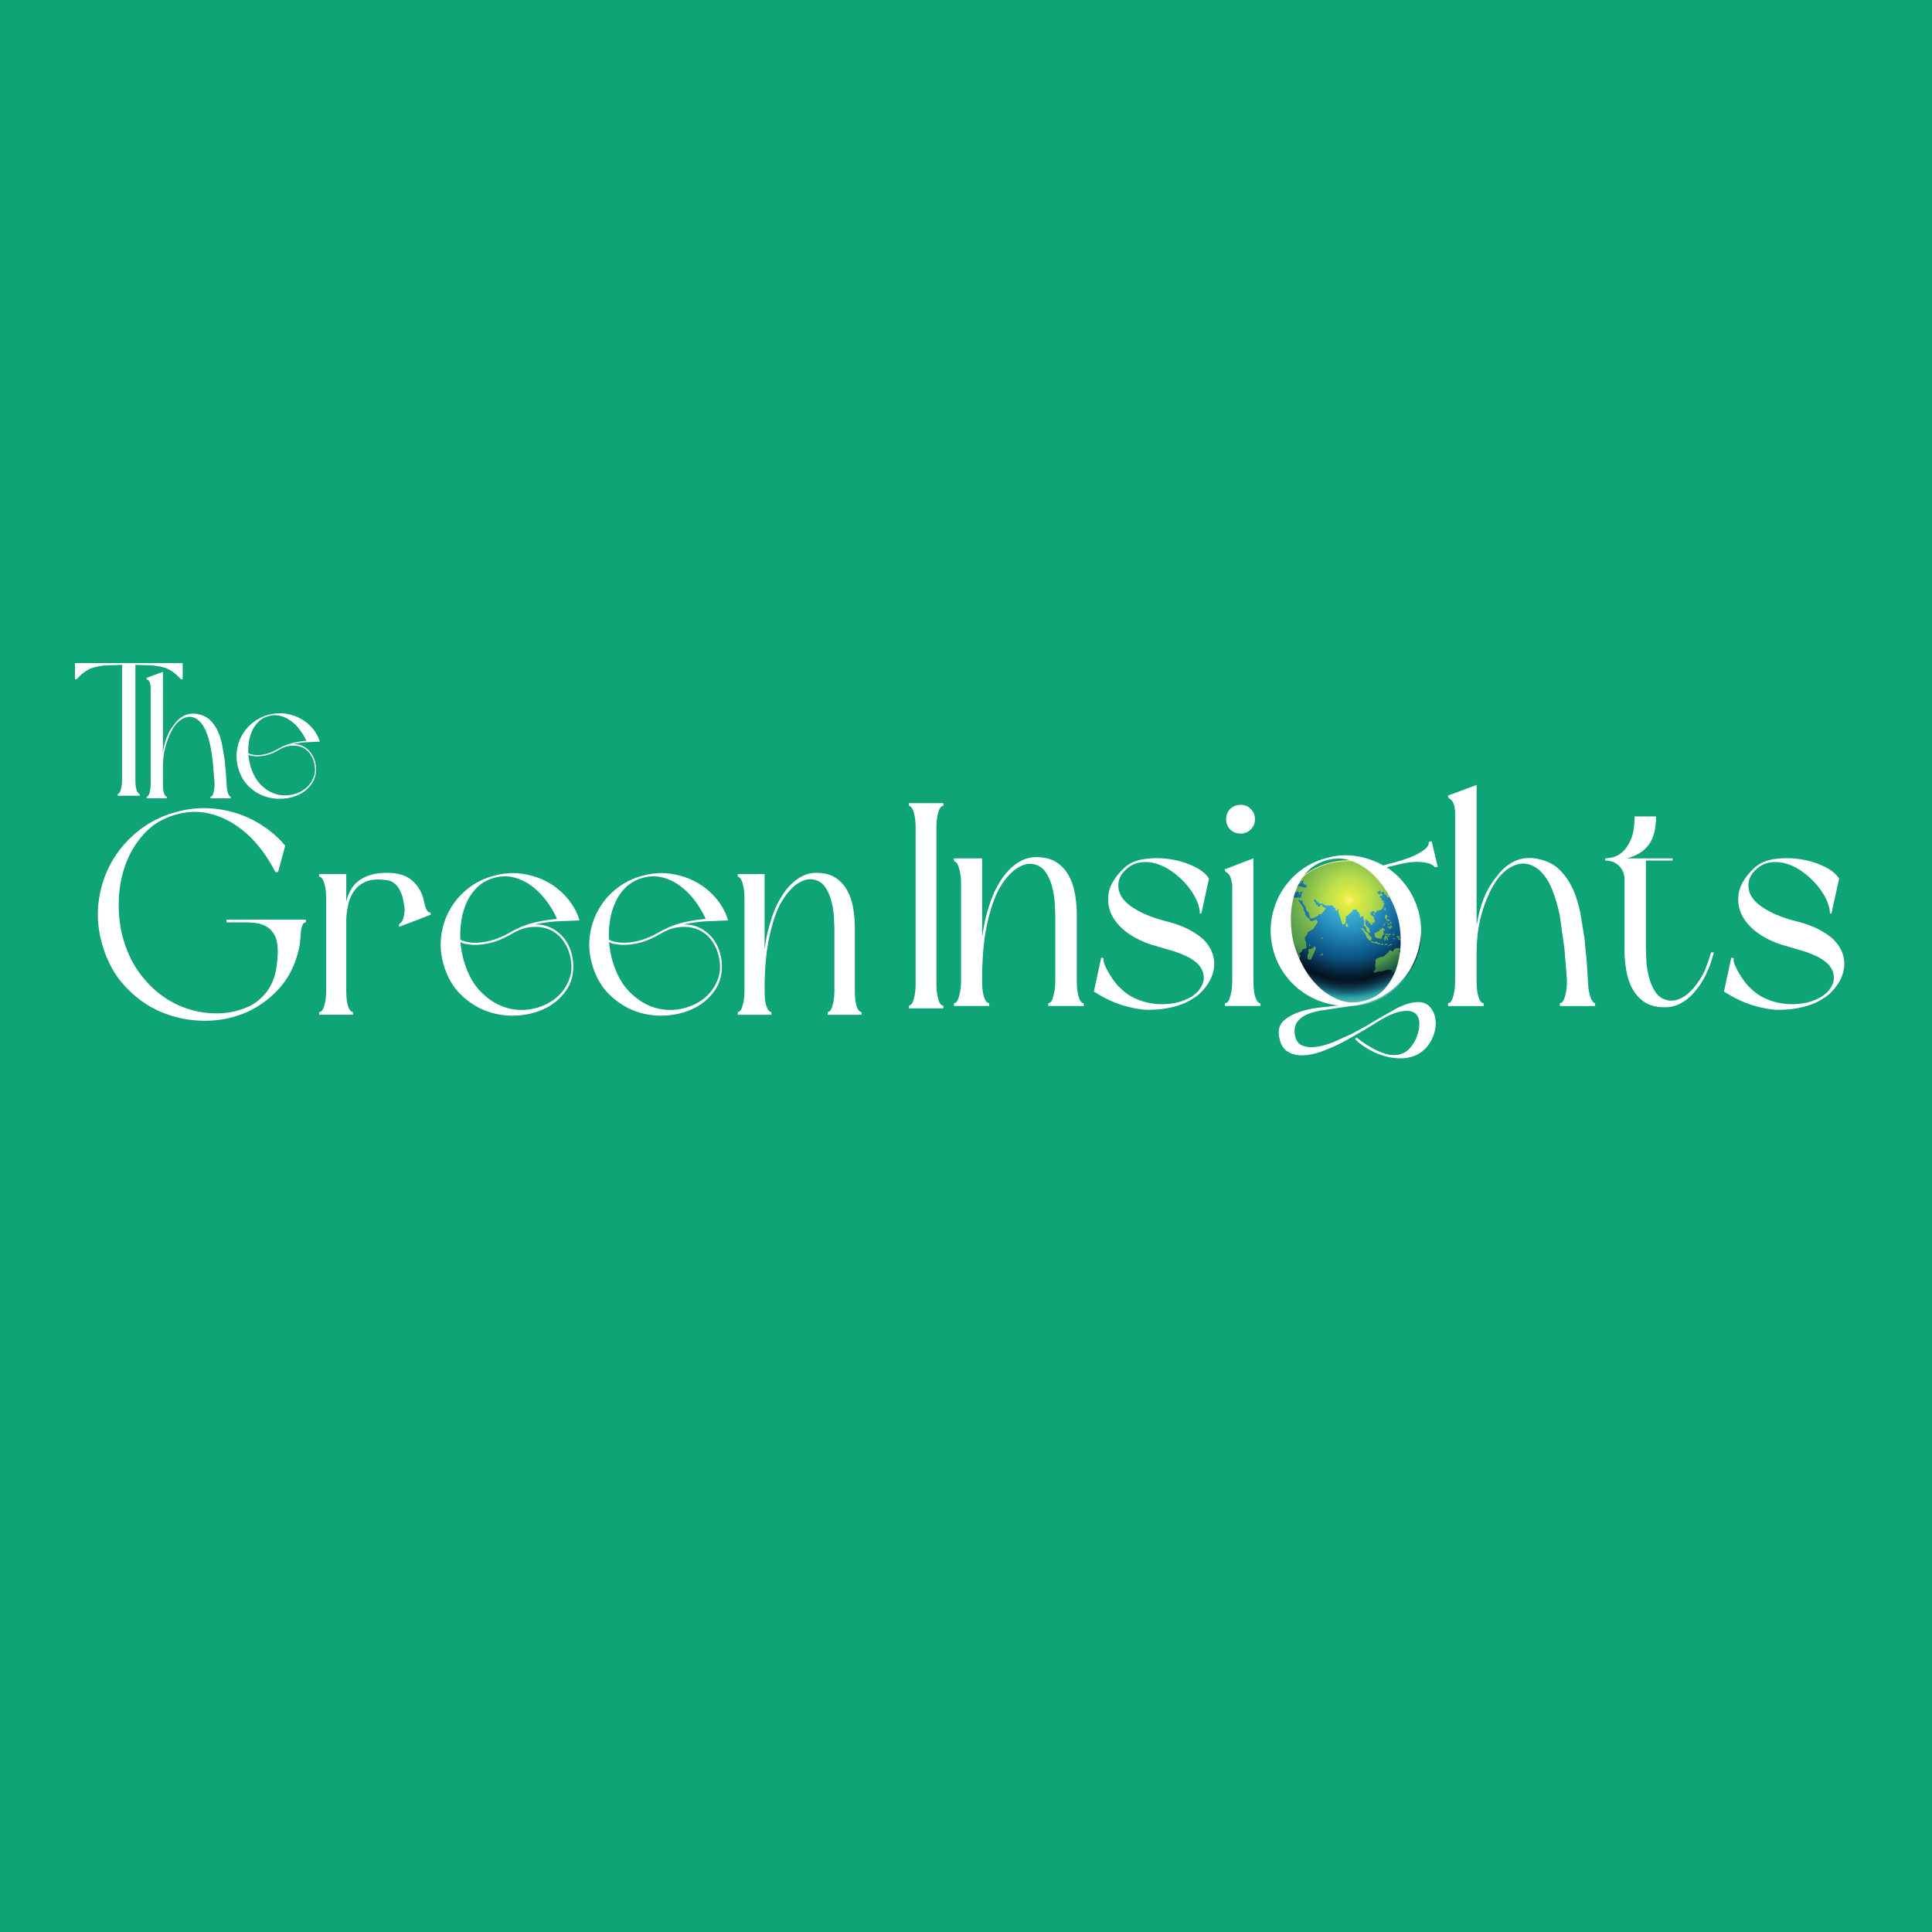 <svg xmlns="http://www.w3.org/2000/svg" xmlns:v="https://vecta.io/nano" width="500" viewBox="0 0 375 375" height="500" preserveAspectRatio="xMidYMid meet"><style><![CDATA[.B{clip-rule:nonzero}.C{fill:#fbf778}]]></style><defs><clipPath id="A"><path d="M247.52 166.988h28.258v28.258H247.52zm0 0" class="B"></path></clipPath><clipPath id="B"><path d="M261.676 166.988c-7.82 0-14.156 6.336-14.156 14.156a14.16 14.16 0 0 0 14.156 14.156c7.816 0 14.156-6.34 14.156-14.156a14.16 14.16 0 0 0-14.156-14.156zm0 0" class="B"></path></clipPath><clipPath id="C"><path d="M261.676 166.988c-7.82 0-14.156 6.336-14.156 14.156a14.16 14.16 0 0 0 14.156 14.156c7.816 0 14.156-6.34 14.156-14.156a14.16 14.16 0 0 0-14.156-14.156" class="B"></path></clipPath><radialGradient gradientTransform="matrix(1, 0, 0, 1, 261.675, 174.173)" gradientUnits="userSpaceOnUse" r="21.716" cx="0" id="D" cy="0" fx="0" fy="0"><stop stop-color="rgb(27.8%, 76.305%, 89.4%)" offset="0"></stop><stop stop-color="rgb(27.751%, 76.039%, 89.336%)" offset=".016"></stop><stop stop-color="rgb(27.649%, 75.899%, 89.2%)" offset=".02"></stop><stop stop-color="rgb(27.548%, 75.758%, 89.058%)" offset=".023"></stop><stop stop-color="rgb(27.498%, 75.493%, 88.792%)" offset=".027"></stop><stop stop-color="rgb(27.303%, 75.102%, 88.599%)" offset=".039"></stop><stop stop-color="rgb(27.103%, 74.902%, 88.599%)" offset=".051"></stop><stop stop-color="rgb(27.1%, 74.899%, 88.419%)" offset=".055"></stop><stop stop-color="rgb(26.924%, 74.724%, 88.219%)" offset=".059"></stop><stop stop-color="rgb(26.724%, 74.504%, 88.179%)" offset=".063"></stop><stop stop-color="rgb(26.683%, 74.278%, 87.979%)" offset=".066"></stop><stop stop-color="rgb(26.483%, 74.088%, 87.79%)" offset=".07"></stop><stop stop-color="rgb(26.299%, 73.882%, 87.64%)" offset=".074"></stop><stop stop-color="rgb(26.297%, 73.492%, 87.5%)" offset=".078"></stop><stop stop-color="rgb(26.1%, 73.299%, 87.5%)" offset=".082"></stop><stop stop-color="rgb(25.902%, 73.106%, 87.308%)" offset=".086"></stop><stop stop-color="rgb(25.899%, 72.906%, 87.106%)" offset=".09"></stop><stop stop-color="rgb(25.716%, 72.716%, 86.916%)" offset=".094"></stop><stop stop-color="rgb(25.516%, 72.516%, 86.716%)" offset=".098"></stop><stop stop-color="rgb(25.475%, 72.325%, 86.499%)" offset=".102"></stop><stop stop-color="rgb(25.275%, 71.976%, 86.279%)" offset=".105"></stop><stop stop-color="rgb(25.099%, 71.785%, 86.079%)" offset=".109"></stop><stop stop-color="rgb(25.09%, 71.576%, 85.899%)" offset=".113"></stop><stop stop-color="rgb(24.89%, 71.19%, 85.895%)" offset=".117"></stop><stop stop-color="rgb(24.699%, 70.999%, 85.695%)" offset=".121"></stop><stop stop-color="rgb(24.504%, 70.804%, 85.5%)" offset=".125"></stop><stop stop-color="rgb(24.304%, 70.413%, 85.309%)" offset=".129"></stop><stop stop-color="rgb(24.3%, 70.209%, 84.923%)" offset=".133"></stop><stop stop-color="rgb(24.118%, 70.018%, 84.712%)" offset=".137"></stop><stop stop-color="rgb(23.918%, 69.641%, 84.521%)" offset=".141"></stop><stop stop-color="rgb(23.698%, 69.221%, 84.3%)" offset=".145"></stop><stop stop-color="rgb(23.482%, 68.982%, 84.077%)" offset=".148"></stop><stop stop-color="rgb(23.282%, 68.77%, 83.887%)" offset=".152"></stop><stop stop-color="rgb(23.099%, 68.379%, 83.687%)" offset=".156"></stop><stop stop-color="rgb(23.096%, 67.992%, 83.496%)" offset=".16"></stop><stop stop-color="rgb(22.897%, 67.799%, 83.298%)" offset=".164"></stop><stop stop-color="rgb(22.701%, 67.653%, 82.907%)" offset=".168"></stop><stop stop-color="rgb(22.557%, 67.314%, 82.706%)" offset=".172"></stop><stop stop-color="rgb(22.408%, 66.925%, 82.561%)" offset=".176"></stop><stop stop-color="rgb(22.22%, 66.714%, 82.411%)" offset=".18"></stop><stop stop-color="rgb(22.018%, 66.524%, 82.224%)" offset=".184"></stop><stop stop-color="rgb(21.799%, 66.104%, 81.824%)" offset=".188"></stop><stop stop-color="rgb(21.584%, 65.663%, 81.583%)" offset=".191"></stop><stop stop-color="rgb(21.384%, 65.273%, 81.372%)" offset=".195"></stop><stop stop-color="rgb(21.199%, 64.888%, 80.988%)" offset=".199"></stop><stop stop-color="rgb(21.198%, 64.697%, 80.798%)" offset=".203"></stop><stop stop-color="rgb(21.001%, 64.5%, 80.602%)" offset=".207"></stop><stop stop-color="rgb(20.802%, 64.11%, 80.211%)" offset=".211"></stop><stop stop-color="rgb(20.612%, 63.719%, 80.006%)" offset=".215"></stop><stop stop-color="rgb(20.412%, 63.329%, 79.816%)" offset=".219"></stop><stop stop-color="rgb(20.221%, 62.938%, 79.439%)" offset=".223"></stop><stop stop-color="rgb(19.997%, 62.703%, 79.198%)" offset=".227"></stop><stop stop-color="rgb(19.775%, 62.512%, 78.957%)" offset=".23"></stop><stop stop-color="rgb(19.585%, 62.166%, 78.58%)" offset=".234"></stop><stop stop-color="rgb(19.385%, 61.775%, 78.389%)" offset=".238"></stop><stop stop-color="rgb(19.194%, 61.385%, 78.185%)" offset=".242"></stop><stop stop-color="rgb(18.994%, 60.994%, 77.794%)" offset=".246"></stop><stop stop-color="rgb(18.799%, 60.603%, 77.599%)" offset=".25"></stop><stop stop-color="rgb(18.608%, 60.213%, 77.455%)" offset=".254"></stop><stop stop-color="rgb(18.408%, 59.822%, 77.119%)" offset=".258"></stop><stop stop-color="rgb(18.217%, 59.613%, 76.732%)" offset=".262"></stop><stop stop-color="rgb(18.018%, 59.422%, 76.518%)" offset=".266"></stop><stop stop-color="rgb(17.799%, 59.001%, 76.277%)" offset=".27"></stop><stop stop-color="rgb(17.586%, 58.56%, 75.861%)" offset=".273"></stop><stop stop-color="rgb(17.436%, 58.17%, 75.47%)" offset=".277"></stop><stop stop-color="rgb(17.291%, 57.78%, 75.087%)" offset=".281"></stop><stop stop-color="rgb(17.091%, 57.44%, 74.896%)" offset=".285"></stop><stop stop-color="rgb(16.899%, 57.098%, 74.698%)" offset=".289"></stop><stop stop-color="rgb(16.705%, 56.708%, 74.307%)" offset=".293"></stop><stop stop-color="rgb(16.505%, 56.317%, 73.917%)" offset=".297"></stop><stop stop-color="rgb(16.315%, 55.927%, 73.711%)" offset=".301"></stop><stop stop-color="rgb(15.935%, 55.536%, 73.52%)" offset=".305"></stop><stop stop-color="rgb(15.72%, 55.145%, 73.145%)" offset=".309"></stop><stop stop-color="rgb(15.5%, 54.704%, 72.708%)" offset=".313"></stop><stop stop-color="rgb(15.283%, 54.279%, 72.318%)" offset=".316"></stop><stop stop-color="rgb(15.083%, 54.088%, 71.983%)" offset=".32"></stop><stop stop-color="rgb(14.893%, 53.882%, 71.793%)" offset=".324"></stop><stop stop-color="rgb(14.693%, 53.491%, 71.591%)" offset=".328"></stop><stop stop-color="rgb(14.499%, 53.101%, 71.201%)" offset=".332"></stop><stop stop-color="rgb(14.307%, 52.71%, 70.81%)" offset=".336"></stop><stop stop-color="rgb(14.107%, 52.367%, 70.419%)" offset=".34"></stop><stop stop-color="rgb(13.916%, 52.026%, 70.029%)" offset=".344"></stop><stop stop-color="rgb(13.716%, 51.639%, 69.817%)" offset=".348"></stop><stop stop-color="rgb(13.499%, 51.198%, 69.576%)" offset=".352"></stop><stop stop-color="rgb(13.28%, 50.757%, 69.157%)" offset=".355"></stop><stop stop-color="rgb(13.08%, 50.366%, 68.767%)" offset=".359"></stop><stop stop-color="rgb(12.889%, 49.976%, 68.376%)" offset=".363"></stop><stop stop-color="rgb(12.689%, 49.585%, 67.986%)" offset=".367"></stop><stop stop-color="rgb(12.5%, 49.194%, 67.645%)" offset=".371"></stop><stop stop-color="rgb(12.354%, 48.804%, 67.303%)" offset=".375"></stop><stop stop-color="rgb(12.202%, 48.413%, 67.104%)" offset=".379"></stop><stop stop-color="rgb(12.013%, 48.022%, 66.913%)" offset=".383"></stop><stop stop-color="rgb(11.813%, 47.678%, 66.531%)" offset=".387"></stop><stop stop-color="rgb(11.623%, 47.337%, 66.141%)" offset=".391"></stop><stop stop-color="rgb(11.4%, 46.901%, 65.7%)" offset=".395"></stop><stop stop-color="rgb(11.177%, 46.46%, 65.26%)" offset=".398"></stop><stop stop-color="rgb(10.986%, 46.069%, 64.87%)" offset=".402"></stop><stop stop-color="rgb(10.786%, 45.679%, 64.479%)" offset=".406"></stop><stop stop-color="rgb(10.596%, 45.288%, 64.088%)" offset=".41"></stop><stop stop-color="rgb(10.397%, 44.897%, 63.698%)" offset=".414"></stop><stop stop-color="rgb(10.2%, 44.507%, 63.307%)" offset=".418"></stop><stop stop-color="rgb(10.01%, 44.116%, 62.917%)" offset=".422"></stop><stop stop-color="rgb(9.81%, 43.726%, 62.572%)" offset=".426"></stop><stop stop-color="rgb(9.619%, 43.335%, 62.23%)" offset=".43"></stop><stop stop-color="rgb(9.419%, 42.944%, 62.019%)" offset=".434"></stop><stop stop-color="rgb(9.2%, 42.554%, 61.778%)" offset=".438"></stop><stop stop-color="rgb(8.983%, 42.163%, 61.363%)" offset=".441"></stop><stop stop-color="rgb(8.783%, 41.772%, 60.973%)" offset=".445"></stop><stop stop-color="rgb(8.592%, 41.382%, 60.582%)" offset=".449"></stop><stop stop-color="rgb(8.392%, 40.991%, 60.191%)" offset=".453"></stop><stop stop-color="rgb(8.199%, 40.601%, 59.801%)" offset=".457"></stop><stop stop-color="rgb(8.006%, 40.21%, 59.41%)" offset=".461"></stop><stop stop-color="rgb(7.806%, 39.819%, 59.019%)" offset=".465"></stop><stop stop-color="rgb(7.661%, 39.429%, 58.629%)" offset=".469"></stop><stop stop-color="rgb(7.512%, 39.038%, 58.238%)" offset=".473"></stop><stop stop-color="rgb(7.3%, 38.597%, 57.803%)" offset=".477"></stop><stop stop-color="rgb(7.08%, 38.158%, 57.413%)" offset=".48"></stop><stop stop-color="rgb(6.88%, 37.781%, 57.066%)" offset=".484"></stop><stop stop-color="rgb(6.689%, 37.592%, 56.676%)" offset=".488"></stop><stop stop-color="rgb(6.49%, 37.437%, 56.285%)" offset=".492"></stop><stop stop-color="rgb(6.299%, 37.094%, 55.894%)" offset=".496"></stop><stop stop-color="rgb(6.104%, 36.703%, 55.504%)" offset=".5"></stop><stop stop-color="rgb(5.904%, 36.313%, 55.113%)" offset=".504"></stop><stop stop-color="rgb(5.899%, 35.922%, 54.723%)" offset=".508"></stop><stop stop-color="rgb(5.717%, 35.532%, 54.332%)" offset=".512"></stop><stop stop-color="rgb(5.518%, 35.141%, 53.941%)" offset=".516"></stop><stop stop-color="rgb(5.299%, 34.7%, 53.479%)" offset=".52"></stop><stop stop-color="rgb(5.081%, 34.261%, 52.843%)" offset=".523"></stop><stop stop-color="rgb(4.881%, 33.87%, 52.324%)" offset=".527"></stop><stop stop-color="rgb(4.691%, 33.479%, 51.979%)" offset=".531"></stop><stop stop-color="rgb(4.491%, 33.089%, 51.588%)" offset=".535"></stop><stop stop-color="rgb(4.3%, 32.698%, 51.198%)" offset=".539"></stop><stop stop-color="rgb(4.3%, 32.355%, 50.807%)" offset=".543"></stop><stop stop-color="rgb(4.111%, 32.014%, 50.417%)" offset=".547"></stop><stop stop-color="rgb(3.909%, 31.625%, 50.026%)" offset=".551"></stop><stop stop-color="rgb(3.899%, 31.235%, 49.455%)" offset=".555"></stop><stop stop-color="rgb(3.899%, 30.844%, 48.865%)" offset=".559"></stop><stop stop-color="rgb(3.899%, 30.383%, 48.189%)" offset=".563"></stop><stop stop-color="rgb(3.899%, 29.742%, 47.366%)" offset=".566"></stop><stop stop-color="rgb(3.899%, 29.173%, 46.431%)" offset=".57"></stop><stop stop-color="rgb(3.899%, 28.775%, 45.465%)" offset=".574"></stop><stop stop-color="rgb(3.897%, 28.185%, 44.684%)" offset=".578"></stop><stop stop-color="rgb(3.7%, 27.65%, 43.903%)" offset=".582"></stop><stop stop-color="rgb(3.502%, 27.116%, 43.121%)" offset=".586"></stop><stop stop-color="rgb(3.499%, 26.527%, 42.386%)" offset=".59"></stop><stop stop-color="rgb(3.499%, 26.129%, 41.472%)" offset=".594"></stop><stop stop-color="rgb(3.499%, 25.56%, 40.494%)" offset=".598"></stop><stop stop-color="rgb(3.499%, 24.895%, 39.595%)" offset=".602"></stop><stop stop-color="rgb(3.499%, 24.232%, 38.715%)" offset=".605"></stop><stop stop-color="rgb(3.499%, 23.666%, 37.923%)" offset=".609"></stop><stop stop-color="rgb(3.499%, 23.268%, 36.992%)" offset=".613"></stop><stop stop-color="rgb(3.499%, 22.728%, 36.072%)" offset=".617"></stop><stop stop-color="rgb(3.499%, 22.194%, 35.291%)" offset=".621"></stop><stop stop-color="rgb(3.499%, 21.608%, 34.509%)" offset=".625"></stop><stop stop-color="rgb(3.308%, 21.017%, 33.728%)" offset=".629"></stop><stop stop-color="rgb(3.108%, 20.622%, 32.806%)" offset=".633"></stop><stop stop-color="rgb(3.099%, 20.05%, 31.876%)" offset=".637"></stop><stop stop-color="rgb(3.099%, 19.46%, 31.084%)" offset=".641"></stop><stop stop-color="rgb(3.099%, 18.8%, 30.202%)" offset=".645"></stop><stop stop-color="rgb(3.099%, 18.159%, 29.321%)" offset=".648"></stop><stop stop-color="rgb(3.099%, 17.76%, 28.543%)" offset=".652"></stop><stop stop-color="rgb(3.091%, 17.22%, 27.811%)" offset=".656"></stop><stop stop-color="rgb(2.892%, 16.689%, 27.074%)" offset=".66"></stop><stop stop-color="rgb(2.699%, 16.298%, 26.094%)" offset=".664"></stop><stop stop-color="rgb(2.699%, 15.714%, 25.116%)" offset=".668"></stop><stop stop-color="rgb(2.699%, 15.123%, 24.333%)" offset=".672"></stop><stop stop-color="rgb(2.699%, 14.726%, 23.552%)" offset=".676"></stop><stop stop-color="rgb(2.699%, 14.156%, 22.815%)" offset=".68"></stop><stop stop-color="rgb(2.568%, 13.565%, 22.084%)" offset=".684"></stop><stop stop-color="rgb(2.417%, 13.104%, 21.208%)" offset=".688"></stop><stop stop-color="rgb(2.399%, 12.651%, 20.328%)" offset=".691"></stop><stop stop-color="rgb(2.399%, 12.111%, 19.547%)" offset=".695"></stop><stop stop-color="rgb(2.393%, 11.581%, 18.765%)" offset=".699"></stop><stop stop-color="rgb(2.193%, 11.191%, 17.984%)" offset=".703"></stop><stop stop-color="rgb(1.999%, 10.8%, 17.252%)" offset=".707"></stop><stop stop-color="rgb(1.999%, 10.41%, 16.519%)" offset=".711"></stop><stop stop-color="rgb(1.999%, 9.831%, 15.927%)" offset=".715"></stop><stop stop-color="rgb(1.999%, 9.241%, 15.346%)" offset=".719"></stop><stop stop-color="rgb(1.82%, 8.838%, 14.577%)" offset=".723"></stop><stop stop-color="rgb(1.62%, 8.397%, 13.695%)" offset=".727"></stop><stop stop-color="rgb(1.599%, 7.962%, 12.837%)" offset=".73"></stop><stop stop-color="rgb(1.599%, 7.642%, 12.494%)" offset=".734"></stop><stop stop-color="rgb(1.604%, 7.666%, 12.718%)" offset=".742"></stop><stop stop-color="rgb(1.804%, 8.209%, 13.309%)" offset=".746"></stop><stop stop-color="rgb(1.999%, 8.795%, 14.09%)" offset=".75"></stop><stop stop-color="rgb(1.999%, 9.375%, 14.871%)" offset=".754"></stop><stop stop-color="rgb(2.185%, 9.966%, 15.652%)" offset=".758"></stop><stop stop-color="rgb(2.385%, 10.547%, 16.434%)" offset=".762"></stop><stop stop-color="rgb(2.531%, 11.314%, 17.348%)" offset=".766"></stop><stop stop-color="rgb(2.881%, 12.146%, 18.401%)" offset=".77"></stop><stop stop-color="rgb(3.116%, 12.978%, 19.516%)" offset=".773"></stop><stop stop-color="rgb(3.316%, 13.771%, 20.676%)" offset=".777"></stop><stop stop-color="rgb(3.506%, 14.752%, 21.646%)" offset=".781"></stop><stop stop-color="rgb(3.711%, 15.724%, 22.58%)" offset=".785"></stop><stop stop-color="rgb(4.102%, 16.704%, 23.705%)" offset=".789"></stop><stop stop-color="rgb(4.298%, 17.827%, 25.07%)" offset=".793"></stop><stop stop-color="rgb(4.488%, 18.95%, 26.442%)" offset=".797"></stop><stop stop-color="rgb(4.872%, 20.12%, 27.573%)" offset=".801"></stop><stop stop-color="rgb(5.263%, 21.292%, 28.874%)" offset=".805"></stop><stop stop-color="rgb(5.653%, 22.42%, 30.243%)" offset=".809"></stop><stop stop-color="rgb(5.894%, 23.711%, 31.735%)" offset=".813"></stop><stop stop-color="rgb(6.136%, 25.243%, 33.223%)" offset=".816"></stop><stop stop-color="rgb(6.526%, 26.802%, 34.605%)" offset=".82"></stop><stop stop-color="rgb(6.917%, 28.316%, 36.166%)" offset=".824"></stop><stop stop-color="rgb(7.306%, 29.831%, 37.679%)" offset=".828"></stop><stop stop-color="rgb(7.648%, 31.393%, 39.194%)" offset=".832"></stop><stop stop-color="rgb(7.988%, 32.907%, 40.756%)" offset=".836"></stop><stop stop-color="rgb(8.379%, 34.419%, 42.271%)" offset=".84"></stop><stop stop-color="rgb(8.769%, 36.163%, 43.784%)" offset=".844"></stop><stop stop-color="rgb(9.16%, 38.058%, 45.343%)" offset=".848"></stop><stop stop-color="rgb(9.601%, 40.205%, 47.055%)" offset=".852"></stop><stop stop-color="rgb(10.06%, 42.354%, 48.787%)" offset=".855"></stop><stop stop-color="rgb(10.651%, 44.263%, 50.545%)" offset=".859"></stop><stop stop-color="rgb(11.223%, 46.223%, 52.248%)" offset=".863"></stop><stop stop-color="rgb(11.613%, 48.331%, 53.964%)" offset=".867"></stop><stop stop-color="rgb(12.004%, 50.627%, 55.717%)" offset=".871"></stop><stop stop-color="rgb(12.541%, 52.922%, 57.426%)" offset=".875"></stop><stop stop-color="rgb(13.081%, 55.215%, 59.329%)" offset=".879"></stop><stop stop-color="rgb(13.475%, 57.698%, 61.096%)" offset=".883"></stop><stop stop-color="rgb(14.047%, 60.01%, 62.622%)" offset=".887"></stop><stop stop-color="rgb(15.167%, 61.768%, 63.782%)" offset=".891"></stop><stop stop-color="rgb(16.843%, 63.054%, 64.474%)" offset=".895"></stop><stop stop-color="rgb(18.556%, 63.977%, 64.938%)" offset=".898"></stop><stop stop-color="rgb(20.128%, 64.758%, 65.329%)" offset=".902"></stop><stop stop-color="rgb(21.84%, 65.54%, 65.72%)" offset=".906"></stop><stop stop-color="rgb(23.543%, 66.322%, 66.107%)" offset=".91"></stop><stop stop-color="rgb(25.105%, 67.253%, 66.299%)" offset=".914"></stop><stop stop-color="rgb(26.813%, 68.182%, 66.493%)" offset=".918"></stop><stop stop-color="rgb(28.526%, 68.965%, 66.882%)" offset=".922"></stop><stop stop-color="rgb(30.276%, 69.746%, 67.273%)" offset=".926"></stop><stop stop-color="rgb(31.995%, 70.706%, 67.618%)" offset=".93"></stop><stop stop-color="rgb(33.698%, 71.687%, 67.958%)" offset=".934"></stop><stop stop-color="rgb(35.67%, 72.56%, 68.394%)" offset=".938"></stop><stop stop-color="rgb(37.608%, 73.592%, 68.835%)" offset=".941"></stop><stop stop-color="rgb(39.316%, 74.553%, 69.226%)" offset=".945"></stop><stop stop-color="rgb(41.084%, 75.34%, 69.617%)" offset=".949"></stop><stop stop-color="rgb(42.987%, 76.32%, 70.007%)" offset=".953"></stop><stop stop-color="rgb(44.891%, 77.246%, 70.398%)" offset=".957"></stop><stop stop-color="rgb(46.652%, 78.169%, 70.789%)" offset=".961"></stop><stop stop-color="rgb(48.358%, 79.15%, 71.179%)" offset=".965"></stop><stop stop-color="rgb(50.253%, 80.122%, 71.57%)" offset=".969"></stop><stop stop-color="rgb(52.159%, 81.104%, 71.96%)" offset=".973"></stop><stop stop-color="rgb(54.312%, 82.152%, 72.351%)" offset=".977"></stop><stop stop-color="rgb(56.505%, 83.202%, 72.742%)" offset=".98"></stop><stop stop-color="rgb(58.408%, 84.198%, 73.132%)" offset=".984"></stop><stop stop-color="rgb(60.313%, 85.361%, 73.523%)" offset=".988"></stop><stop stop-color="rgb(62.202%, 86.328%, 73.914%)" offset=".992"></stop><stop stop-color="rgb(63.509%, 87.109%, 74.304%)" offset=".996"></stop><stop stop-color="rgb(63.899%, 87.5%, 74.5%)" offset="1"></stop></radialGradient><clipPath id="E"><path d="M247.52 166.988h28.258V182H247.52zm0 0" class="B"></path></clipPath><clipPath id="F"><path d="M247.523 166.988h28.086v23.777h-28.086zm0 0" class="B"></path></clipPath><clipPath id="G"><path d="M256.734 181.926l-.164.016-.125.25.23.031zm-.297 3.348l.176.262.199-.316-.25-.195zm4.938-6.184l-.152.367.07.48.383-.125.039-.012-.039-.086zm-9.902-6.984l-.199-.234.164-.504-.699.789.199.137zm-.883.641l-.156-.207-.18.242.004.012-.016.004-.082.113.145.156zm.133.758l.262.059.07-.199-.414-.125-.156.039zm3.48 9.758l-.125.133.109.234.211-.082zm.734.676l-.566.281-.371-.016-.062.461.078.375-.246.313.02.695.199.219.465-.004.992-2.234-.309-.43zm1.148 1.484l.25.055-.129-.211zm-3.699-11.836l.027-.23-.297.02.055.219zm22.023 9.383l.18.176.441-.262-.066-.172zm-.18.672l-.184-.441.125-.055-.109-.344-1.617-.84-.617.348-.152-.117-.055-.527-.527.074.008.168.41.156-.207.148.07.172.25-.023.723.418.172.375-.219.07.102.203.25-.113.082.297.414.047.336-.277.445.094.063.328.793.277-.023-.199zm-9.613-5.805l.016.453.176.441-.113.918.414.258.164.742.496.445.16-.191-.227-.762-.496-.414-.25-.508.121-.461-.016-.289.195.023.082.172.309.176.121.398.289-.078v.391l.211.008.148-.371.336-.105.121-.328-.297-.855-.516-.336-.082-.262.117-.223.262-.168.188-.113.207.098.063.258.211.008.164-.34.914-.234.285-.305.324-.922-.07-.184-.195.008-.07-.137.199-.055-.039-.121-.34-.18-.078-.336-.281-.16.102-.27.336-.062.086-.281-.387-.18-.219.23-.469-.367.484-.402.195.023.02.305.176.125.203-.246.328.164v.348l.359.086.23.57.414-.105-.043-.469-.676-.418.242-.082.07-.238-.113-.125.16-.266.402.094.188-.113.188-.523.039-.629-.121-.367-.27-.086-.043-.363-.496-.43-.445.18-.324-.223.176-.598.313-.258.43.047c-2.215-1.441-4.859-2.277-7.699-2.277a14.1 14.1 0 0 0-10.055 4.195l.215-.148.324.164-.082.16.297.133.273-.094-.23-.234.598-.266-.141.539.75.469.035.195-.125.176-.527-.02-.34-.18-.586-.07-.293.199-.227-.039-.203.219-.285-.027-.145.129.176.145.078.305.441.273.07-.207.301.055.098.156h.375l.129-.176.242-.004.008.195-.156.07-.168.883-.383.105-.234-.148-.309.141-.836-.168-.453-.336-.363-.047-.129.254.082.184-.187.203-.398-.125a14.02 14.02 0 0 0-1.727 5.516l.191.145-.012.277-.055.242-.187.449v.059l.512.637.051.293.215.426-.027.324.094.344-.379.91-.059.387.152.406.305.816.078.762a11.62 11.62 0 0 0 .156.391l.418.773-.023.082a8 8 0 0 0 .234.445l.684-.137.332.184.473-.258.875-1.016.293-.004.09-.289-.113-.191.207-.191.184-.008.16-.441-.215-.488.48-.414.063-.352.77-.297.09-.379-.125-.332.059-.305-.242-.535-.039-.512.453-.586.113-.441 1.09-.637.844-1.34-.246-.445-1.031.285-.301-.184.012-.309-.426-.219-.453-.59.031-.352-.367-.496.09-.32-1.047-1.602.191-.148.23.352.164-.195.184.039.027.48.629.844.059.512.516.563.121.512.207.578.5-.039.859-.418.316-.348.469-.043.844-1.082-.734-.465.055-.301-.195-.008-.223.309-.352.137-.191-.176.125-.07-.098-.168-.172.113-.117-.082-.074-.348-.332-.437.055-.223.285.012.27.465.664.328.336-.109.336.316.551.188.137-.102.512.082.246-.098.309.137-.008.195.254.086.039.152.258.008.051.152-.211.023.051.258.418.063.047-.332.191.039-.051.555.766 2.324.297.102.348-.363.047-1.203.438-.211.023-.012.148-.312.227-.004.09-.297.285-.051.027-.254.109-.133.52-.113.254.07.16.441.238.086.207.523-.055.254.23.172.301-.258zm9.109 7.945l-.395-.199.234-.426-.137-.469-.25-.227-.121-.48-.156.008-.172.488.023.586-.387.387-.766-.617-.062-.297.316-.234.07-.168-.691-.148-.547.207-.363.527-.406-.277-.281.109-.187.395-.195-.055-.094.32-.23.055-.164.238-.352.219-.23-.039-1.031.375-.207.488.086.156-.121.766.086.547-.187.379-.25.066.07.219.336.121.488-.227.805-.047 1.418-.375.457.172.121.469.23.012.277-.344.09.031-.246.441.133.098.18-.242.066.266-.23.379.637.285.195-.191.172.254.238-.082.07-.215.379.125.875-1 .246.07.543-.891.188-.84-.395-.496zm1.078-3.387l.348.262.16-.164-.547-.254zm.582.535l.047.34.176-.086zm-4.34 7.641l.211.195.469-.211.027-.234-.539-.113zm-4.508-13.125l.211.102.215-.285-.25-.012zm.176 5.566l1.18.313.098-.152-.578-.207-.148-.191-.574.086-.469-.234-.176.176.559.27zm-.496-1.086l-.582-.484.039-.199-.676-.477-.262-.395-.469-.297-.07.18.461.484-.004.105.441.574.164.531.621.66.383-.262zm3.078 1.438l-.039-.172h-.418l-.035.137.133.113zm-1.203 0l.148.098.25-.082.012-.199-.34-.016zm1.004-5.801l-.187.039-.113.504.5.672.25-.055.137.086.082-.152-.148-.176-.266.082-.25-.336.246-.344zm1.074 1.695l-.309-.352-.039.168.102.176zm-.578.211l-.102-.207-.098.199.051.188zm.074-.309l.035.281.168-.008-.082-.234zm1.277-6.777l-.148.242.129.207.207-.145.367.043.07-.18.156-.043.027-.246-.238.086-.695-.309zm-.992 8.859l-.152-.051-.191.145-.578-.145-.117.195-.098.508-.195.207.117.234-.027.246.297-.078-.082-.266.176-.164.094.344.246.086-.023-.215-.172-.301.145-.164.203-.008-.027-.156-.516.117-.051-.187.082-.195.34.059.148.098.25-.051zm-1.281-.02l-.16-.223.016-.387.215.039.086-.242-.227-.07-.117-.223-.242-.039-.199.332-.215-.023-.156.395-.328.031-.148.273-.164-.16-.258.328.141.672.656.242.129-.121.176.195.199.07.359-.883.137.004zm-.016 2.348l.18.102-.145-.223zm.891.113l.164-.18-.086-.187-.23.301zm.691-3.695l-.262-.488-.086.242-.238.16-.289-.121-.055.199.262.043.145.285.281-.129-.07-.172.145-.074.129.238zm.25-5.52l.039.188.148-.18zm-1.27 4.738l.133.098.09-.246-.121-.051zm1.395 2.188l-.086-.176.113-.148-.152.008-.176.488.184.039zm.117.914l.145-.117-.477-.098.008.172zm.359-7.785l.012-.293.445.047.152-.316-.199-.395.035-.477-.395-.187-.121.336.281.242-.187.41-.484.195-.184-.098-.359.137.07.191.633-.023.117.223zm-.156-2.664l-.32-.461.125-.043-.641-1.027-.113.133.703 1.371zm-.516 2.836l-.07-.187-.277-.012-.066.121.164.176-.023.203.188-.023zm-1.312 4.258l-.023-.215-.094.043zm-.473-2.504l.203.332.156-.383-.18-.207zm-.102 3.301l.359-.48-.039-.156-.422.492zm1.242 3.727l-.008-.234.371.016.055.141zm0 0" class="B"></path></clipPath><clipPath id="H"><path d="M256.734 181.926l-.164.016-.125.25.23.031zm-.297 3.348l.176.262.199-.316-.25-.195zm4.938-6.184l-.152.367.07.48.383-.125.039-.012-.039-.086zm-9.902-6.984l-.199-.234.164-.504-.699.789.199.137zm-.883.641l-.156-.207-.18.242.004.012-.016.004-.082.113.145.156zm.133.758l.262.059.07-.199-.414-.125-.156.039zm3.48 9.758l-.125.133.109.234.211-.082zm.734.676l-.566.281-.371-.016-.062.461.078.375-.246.313.02.695.199.219.465-.004.992-2.234-.309-.43zm1.148 1.484l.25.055-.129-.211zm-3.699-11.836l.027-.23-.297.02.055.219zm22.023 9.383l.18.176.441-.262-.066-.172zm-.18.672l-.184-.441.125-.055-.109-.344-1.617-.84-.617.348-.152-.117-.055-.527-.527.074.008.168.41.156-.207.148.07.172.25-.023.723.418.172.375-.219.07.102.203.25-.113.082.297.414.047.336-.277.445.094.063.328.793.277-.023-.199zm-9.613-5.805l.016.453.176.441-.113.918.414.258.164.742.496.445.16-.191-.227-.762-.496-.414-.25-.508.121-.461-.016-.289.195.023.082.172.309.176.121.398.289-.078v.391l.211.008.148-.371.336-.105.121-.328-.297-.855-.516-.336-.082-.262.117-.223.262-.168.188-.113.207.098.063.258.211.008.164-.34.914-.234.285-.305.324-.922-.07-.184-.195.008-.07-.137.199-.055-.039-.121-.34-.18-.078-.336-.281-.16.102-.27.336-.062.086-.281-.387-.18-.219.23-.469-.367.484-.402.195.023.02.305.176.125.203-.246.328.164v.348l.359.086.23.57.414-.105-.043-.469-.676-.418.242-.082.07-.238-.113-.125.16-.266.402.094.188-.113.188-.523.039-.629-.121-.367-.27-.086-.043-.363-.496-.43-.445.18-.324-.223.176-.598.313-.258.43.047c-2.215-1.441-4.859-2.277-7.699-2.277a14.1 14.1 0 0 0-10.055 4.195l.215-.148.324.164-.082.16.297.133.273-.094-.23-.234.598-.266-.141.539.75.469.035.195-.125.176-.527-.02-.34-.18-.586-.07-.293.199-.227-.039-.203.219-.285-.027-.145.129.176.145.078.305.441.273.07-.207.301.055.098.156h.375l.129-.176.242-.004.008.195-.156.07-.168.883-.383.105-.234-.148-.309.141-.836-.168-.453-.336-.363-.047-.129.254.082.184-.187.203-.398-.125a14.02 14.02 0 0 0-1.727 5.516l.191.145-.012.277-.055.242-.187.449v.059l.512.637.051.293.215.426-.027.324.094.344-.379.91-.059.387.152.406.305.816.078.762a11.62 11.62 0 0 0 .156.391l.418.773-.023.082a8 8 0 0 0 .234.445l.684-.137.332.184.473-.258.875-1.016.293-.004.09-.289-.113-.191.207-.191.184-.008.16-.441-.215-.488.48-.414.063-.352.77-.297.09-.379-.125-.332.059-.305-.242-.535-.039-.512.453-.586.113-.441 1.09-.637.844-1.34-.246-.445-1.031.285-.301-.184.012-.309-.426-.219-.453-.59.031-.352-.367-.496.09-.32-1.047-1.602.191-.148.23.352.164-.195.184.039.027.48.629.844.059.512.516.563.121.512.207.578.5-.039.859-.418.316-.348.469-.043.844-1.082-.734-.465.055-.301-.195-.008-.223.309-.352.137-.191-.176.125-.07-.098-.168-.172.113-.117-.082-.074-.348-.332-.437.055-.223.285.012.27.465.664.328.336-.109.336.316.551.188.137-.102.512.082.246-.098.309.137-.008.195.254.086.039.152.258.008.051.152-.211.023.051.258.418.063.047-.332.191.039-.051.555.766 2.324.297.102.348-.363.047-1.203.438-.211.023-.012.148-.312.227-.004.09-.297.285-.051.027-.254.109-.133.52-.113.254.07.16.441.238.086.207.523-.055.254.23.172.301-.258zm9.109 7.945l-.395-.199.234-.426-.137-.469-.25-.227-.121-.48-.156.008-.172.488.023.586-.387.387-.766-.617-.062-.297.316-.234.07-.168-.691-.148-.547.207-.363.527-.406-.277-.281.109-.187.395-.195-.055-.094.32-.23.055-.164.238-.352.219-.23-.039-1.031.375-.207.488.086.156-.121.766.086.547-.187.379-.25.066.07.219.336.121.488-.227.805-.047 1.418-.375.457.172.121.469.23.012.277-.344.09.031-.246.441.133.098.18-.242.066.266-.23.379.637.285.195-.191.172.254.238-.082.07-.215.379.125.875-1 .246.07.543-.891.188-.84-.395-.496zm1.078-3.387l.348.262.16-.164-.547-.254zm.582.535l.047.34.176-.086zm-4.34 7.641l.211.195.469-.211.027-.234-.539-.113zm-4.508-13.125l.211.102.215-.285-.25-.012zm.176 5.566l1.18.313.098-.152-.578-.207-.148-.191-.574.086-.469-.234-.176.176.559.27zm-.496-1.086l-.582-.484.039-.199-.676-.477-.262-.395-.469-.297-.07.18.461.484-.004.105.441.574.164.531.621.66.383-.262zm3.078 1.438l-.039-.172h-.418l-.035.137.133.113zm-1.203 0l.148.098.25-.082.012-.199-.34-.016zm1.004-5.801l-.187.039-.113.504.5.672.25-.055.137.086.082-.152-.148-.176-.266.082-.25-.336.246-.344zm1.074 1.695l-.309-.352-.039.168.102.176zm-.578.211l-.102-.207-.098.199.051.188zm.074-.309l.035.281.168-.008-.082-.234zm1.277-6.777l-.148.242.129.207.207-.145.367.043.07-.18.156-.043.027-.246-.238.086-.695-.309zm-.992 8.859l-.152-.051-.191.145-.578-.145-.117.195-.098.508-.195.207.117.234-.027.246.297-.078-.082-.266.176-.164.094.344.246.086-.023-.215-.172-.301.145-.164.203-.008-.027-.156-.516.117-.051-.187.082-.195.34.059.148.098.25-.051zm-1.281-.02l-.16-.223.016-.387.215.039.086-.242-.227-.07-.117-.223-.242-.039-.199.332-.215-.023-.156.395-.328.031-.148.273-.164-.16-.258.328.141.672.656.242.129-.121.176.195.199.07.359-.883.137.004zm-.016 2.348l.18.102-.145-.223zm.891.113l.164-.18-.086-.187-.23.301zm.691-3.695l-.262-.488-.086.242-.238.16-.289-.121-.055.199.262.043.145.285.281-.129-.07-.172.145-.074.129.238zm.25-5.52l.039.188.148-.18zm-1.27 4.738l.133.098.09-.246-.121-.051zm1.395 2.188l-.086-.176.113-.148-.152.008-.176.488.184.039zm.117.914l.145-.117-.477-.098.008.172zm.359-7.785l.012-.293.445.047.152-.316-.199-.395.035-.477-.395-.187-.121.336.281.242-.187.41-.484.195-.184-.098-.359.137.07.191.633-.023.117.223zm-.156-2.664l-.32-.461.125-.043-.641-1.027-.113.133.703 1.371zm-.516 2.836l-.07-.187-.277-.012-.066.121.164.176-.023.203.188-.023zm-1.312 4.258l-.023-.215-.094.043zm-.473-2.504l.203.332.156-.383-.18-.207zm-.102 3.301l.359-.48-.039-.156-.422.492zm1.242 3.727l-.008-.234.371.016.055.141-.418.078" class="B"></path></clipPath><radialGradient gradientTransform="matrix(1, 0, 0, 1, 261.836, 174.71)" gradientUnits="userSpaceOnUse" r="19.545" cx="0" id="I" cy="0" fx="0" fy="0"><stop stop-color="rgb(98.132%, 96.762%, 46.442%)" offset="0"></stop><stop stop-color="rgb(97.598%, 96.489%, 45.126%)" offset=".004"></stop><stop stop-color="rgb(97.066%, 96.217%, 43.813%)" offset=".008"></stop><stop stop-color="rgb(96.533%, 95.944%, 42.499%)" offset=".012"></stop><stop stop-color="rgb(95.999%, 95.671%, 41.183%)" offset=".016"></stop><stop stop-color="rgb(95.467%, 95.398%, 39.87%)" offset=".02"></stop><stop stop-color="rgb(94.933%, 95.125%, 38.554%)" offset=".023"></stop><stop stop-color="rgb(94.4%, 94.853%, 37.241%)" offset=".027"></stop><stop stop-color="rgb(93.866%, 94.58%, 35.925%)" offset=".031"></stop><stop stop-color="rgb(93.333%, 94.307%, 34.612%)" offset=".035"></stop><stop stop-color="rgb(92.799%, 94.034%, 33.296%)" offset=".039"></stop><stop stop-color="rgb(92.267%, 93.761%, 31.982%)" offset=".043"></stop><stop stop-color="rgb(91.733%, 93.489%, 30.667%)" offset=".047"></stop><stop stop-color="rgb(91.2%, 93.216%, 29.353%)" offset=".051"></stop><stop stop-color="rgb(90.666%, 92.943%, 28.04%)" offset=".055"></stop><stop stop-color="rgb(90.134%, 92.67%, 26.724%)" offset=".059"></stop><stop stop-color="rgb(89.613%, 92.366%, 25.983%)" offset=".063"></stop><stop stop-color="rgb(89.163%, 92.2%, 25.914%)" offset=".066"></stop><stop stop-color="rgb(88.773%, 92.188%, 26.114%)" offset=".07"></stop><stop stop-color="rgb(88.382%, 91.988%, 26.299%)" offset=".074"></stop><stop stop-color="rgb(87.991%, 91.8%, 26.299%)" offset=".078"></stop><stop stop-color="rgb(87.651%, 91.8%, 26.299%)" offset=".082"></stop><stop stop-color="rgb(87.309%, 91.8%, 26.491%)" offset=".086"></stop><stop stop-color="rgb(86.92%, 91.612%, 26.691%)" offset=".09"></stop><stop stop-color="rgb(86.53%, 91.411%, 26.7%)" offset=".094"></stop><stop stop-color="rgb(86.139%, 91.399%, 26.7%)" offset=".098"></stop><stop stop-color="rgb(85.674%, 91.199%, 26.9%)" offset=".102"></stop><stop stop-color="rgb(85.033%, 90.999%, 27.1%)" offset=".105"></stop><stop stop-color="rgb(84.467%, 90.985%, 27.1%)" offset=".109"></stop><stop stop-color="rgb(84.076%, 90.785%, 27.1%)" offset=".113"></stop><stop stop-color="rgb(83.685%, 90.599%, 27.104%)" offset=".117"></stop><stop stop-color="rgb(83.295%, 90.599%, 27.304%)" offset=".121"></stop><stop stop-color="rgb(82.904%, 90.404%, 27.499%)" offset=".125"></stop><stop stop-color="rgb(82.561%, 90.204%, 27.499%)" offset=".129"></stop><stop stop-color="rgb(82.219%, 90.199%, 27.499%)" offset=".133"></stop><stop stop-color="rgb(81.831%, 90.018%, 27.635%)" offset=".137"></stop><stop stop-color="rgb(81.441%, 89.818%, 27.785%)" offset=".141"></stop><stop stop-color="rgb(81%, 89.777%, 27.8%)" offset=".145"></stop><stop stop-color="rgb(80.56%, 89.577%, 27.817%)" offset=".148"></stop><stop stop-color="rgb(80.17%, 89.4%, 28.017%)" offset=".152"></stop><stop stop-color="rgb(79.779%, 89.391%, 28.2%)" offset=".156"></stop><stop stop-color="rgb(79.388%, 89.191%, 28.2%)" offset=".16"></stop><stop stop-color="rgb(78.998%, 89%, 28.2%)" offset=".164"></stop><stop stop-color="rgb(78.607%, 89%, 28.394%)" offset=".168"></stop><stop stop-color="rgb(78.217%, 88.811%, 28.593%)" offset=".172"></stop><stop stop-color="rgb(77.687%, 88.609%, 28.6%)" offset=".176"></stop><stop stop-color="rgb(77.147%, 88.599%, 28.6%)" offset=".18"></stop><stop stop-color="rgb(76.744%, 88.599%, 28.6%)" offset=".184"></stop><stop stop-color="rgb(76.303%, 88.399%, 28.799%)" offset=".188"></stop><stop stop-color="rgb(75.864%, 88.199%, 28.999%)" offset=".191"></stop><stop stop-color="rgb(75.473%, 88.188%, 28.999%)" offset=".195"></stop><stop stop-color="rgb(75.082%, 87.988%, 29.005%)" offset=".199"></stop><stop stop-color="rgb(74.692%, 87.799%, 29.205%)" offset=".203"></stop><stop stop-color="rgb(74.301%, 87.799%, 29.399%)" offset=".207"></stop><stop stop-color="rgb(73.911%, 87.654%, 29.399%)" offset=".211"></stop><stop stop-color="rgb(73.52%, 87.505%, 29.399%)" offset=".215"></stop><stop stop-color="rgb(73.129%, 87.5%, 29.582%)" offset=".219"></stop><stop stop-color="rgb(72.739%, 87.321%, 29.782%)" offset=".223"></stop><stop stop-color="rgb(72.348%, 87.097%, 29.799%)" offset=".227"></stop><stop stop-color="rgb(71.957%, 86.858%, 29.799%)" offset=".23"></stop><stop stop-color="rgb(71.552%, 86.481%, 29.799%)" offset=".234"></stop><stop stop-color="rgb(70.961%, 86.29%, 29.799%)" offset=".238"></stop><stop stop-color="rgb(70.386%, 86.086%, 29.799%)" offset=".242"></stop><stop stop-color="rgb(69.995%, 85.695%, 29.799%)" offset=".246"></stop><stop stop-color="rgb(69.604%, 85.5%, 29.799%)" offset=".25"></stop><stop stop-color="rgb(69.214%, 85.309%, 29.799%)" offset=".254"></stop><stop stop-color="rgb(68.823%, 84.923%, 29.799%)" offset=".258"></stop><stop stop-color="rgb(68.433%, 84.712%, 29.799%)" offset=".262"></stop><stop stop-color="rgb(68.042%, 84.521%, 29.799%)" offset=".266"></stop><stop stop-color="rgb(67.651%, 84.122%, 29.799%)" offset=".27"></stop><stop stop-color="rgb(67.261%, 83.882%, 29.799%)" offset=".273"></stop><stop stop-color="rgb(66.87%, 83.67%, 29.799%)" offset=".277"></stop><stop stop-color="rgb(66.479%, 83.287%, 29.799%)" offset=".281"></stop><stop stop-color="rgb(66.089%, 83.096%, 29.799%)" offset=".285"></stop><stop stop-color="rgb(65.698%, 82.898%, 29.799%)" offset=".289"></stop><stop stop-color="rgb(65.308%, 82.701%, 29.799%)" offset=".293"></stop><stop stop-color="rgb(64.917%, 82.558%, 29.799%)" offset=".297"></stop><stop stop-color="rgb(64.526%, 82.224%, 29.799%)" offset=".301"></stop><stop stop-color="rgb(64.136%, 82.014%, 29.799%)" offset=".305"></stop><stop stop-color="rgb(63.745%, 81.824%, 29.799%)" offset=".309"></stop><stop stop-color="rgb(63.304%, 81.424%, 29.799%)" offset=".313"></stop><stop stop-color="rgb(62.851%, 81.183%, 29.799%)" offset=".316"></stop><stop stop-color="rgb(62.311%, 80.972%, 29.799%)" offset=".32"></stop><stop stop-color="rgb(61.781%, 80.588%, 29.799%)" offset=".324"></stop><stop stop-color="rgb(61.391%, 80.397%, 29.799%)" offset=".328"></stop><stop stop-color="rgb(61%, 80.2%, 29.799%)" offset=".332"></stop><stop stop-color="rgb(60.609%, 79.81%, 29.799%)" offset=".336"></stop><stop stop-color="rgb(60.219%, 79.607%, 29.799%)" offset=".34"></stop><stop stop-color="rgb(59.828%, 79.416%, 29.799%)" offset=".344"></stop><stop stop-color="rgb(59.438%, 79.039%, 29.799%)" offset=".348"></stop><stop stop-color="rgb(58.997%, 78.798%, 29.799%)" offset=".352"></stop><stop stop-color="rgb(58.557%, 78.575%, 29.799%)" offset=".355"></stop><stop stop-color="rgb(58.167%, 78.384%, 29.799%)" offset=".359"></stop><stop stop-color="rgb(57.777%, 78.175%, 29.799%)" offset=".363"></stop><stop stop-color="rgb(57.442%, 77.789%, 29.799%)" offset=".367"></stop><stop stop-color="rgb(57.104%, 77.452%, 29.799%)" offset=".375"></stop><stop stop-color="rgb(56.714%, 77.112%, 29.799%)" offset=".379"></stop><stop stop-color="rgb(56.323%, 76.909%, 29.799%)" offset=".383"></stop><stop stop-color="rgb(55.933%, 76.718%, 29.799%)" offset=".387"></stop><stop stop-color="rgb(55.542%, 76.518%, 29.799%)" offset=".391"></stop><stop stop-color="rgb(55.101%, 76.277%, 29.799%)" offset=".395"></stop><stop stop-color="rgb(54.66%, 75.877%, 29.799%)" offset=".398"></stop><stop stop-color="rgb(54.269%, 75.687%, 29.799%)" offset=".402"></stop><stop stop-color="rgb(53.879%, 75.479%, 29.799%)" offset=".406"></stop><stop stop-color="rgb(53.488%, 75.092%, 29.799%)" offset=".41"></stop><stop stop-color="rgb(53.098%, 74.899%, 29.799%)" offset=".414"></stop><stop stop-color="rgb(52.707%, 74.706%, 29.799%)" offset=".418"></stop><stop stop-color="rgb(52.364%, 74.506%, 29.799%)" offset=".422"></stop><stop stop-color="rgb(52.023%, 74.315%, 29.799%)" offset=".426"></stop><stop stop-color="rgb(51.636%, 73.935%, 29.799%)" offset=".43"></stop><stop stop-color="rgb(51.245%, 73.72%, 29.799%)" offset=".434"></stop><stop stop-color="rgb(50.804%, 73.499%, 29.799%)" offset=".438"></stop><stop stop-color="rgb(50.363%, 73.283%, 29.799%)" offset=".441"></stop><stop stop-color="rgb(49.973%, 73.073%, 29.799%)" offset=".445"></stop><stop stop-color="rgb(49.582%, 72.688%, 29.799%)" offset=".449"></stop><stop stop-color="rgb(49.193%, 72.351%, 29.799%)" offset=".453"></stop><stop stop-color="rgb(48.807%, 72.202%, 29.799%)" offset=".461"></stop><stop stop-color="rgb(48.419%, 72.011%, 29.799%)" offset=".465"></stop><stop stop-color="rgb(48.029%, 71.629%, 29.799%)" offset=".469"></stop><stop stop-color="rgb(47.682%, 71.416%, 29.799%)" offset=".473"></stop><stop stop-color="rgb(47.292%, 71.199%, 29.799%)" offset=".477"></stop><stop stop-color="rgb(46.857%, 70.979%, 29.799%)" offset=".48"></stop><stop stop-color="rgb(46.466%, 70.766%, 29.799%)" offset=".484"></stop><stop stop-color="rgb(46.075%, 70.384%, 29.79%)" offset=".488"></stop><stop stop-color="rgb(45.685%, 70.195%, 29.59%)" offset=".492"></stop><stop stop-color="rgb(45.294%, 69.995%, 29.399%)" offset=".496"></stop><stop stop-color="rgb(44.908%, 69.609%, 29.399%)" offset=".504"></stop><stop stop-color="rgb(44.522%, 69.223%, 29.399%)" offset=".508"></stop><stop stop-color="rgb(44.131%, 69.012%, 29.399%)" offset=".512"></stop><stop stop-color="rgb(43.741%, 68.822%, 29.399%)" offset=".516"></stop><stop stop-color="rgb(43.3%, 68.6%, 29.399%)" offset=".52"></stop><stop stop-color="rgb(42.863%, 68.361%, 29.399%)" offset=".523"></stop><stop stop-color="rgb(42.535%, 67.982%, 29.399%)" offset=".527"></stop><stop stop-color="rgb(42.392%, 67.793%, 29.399%)" offset=".531"></stop><stop stop-color="rgb(42.189%, 67.642%, 29.399%)" offset=".535"></stop><stop stop-color="rgb(41.798%, 67.499%, 29.399%)" offset=".539"></stop><stop stop-color="rgb(41.408%, 67.305%, 29.399%)" offset=".543"></stop><stop stop-color="rgb(41.017%, 67.105%, 29.399%)" offset=".547"></stop><stop stop-color="rgb(40.627%, 66.914%, 29.399%)" offset=".551"></stop><stop stop-color="rgb(40.236%, 66.534%, 29.399%)" offset=".555"></stop><stop stop-color="rgb(40.019%, 66.319%, 29.399%)" offset=".559"></stop><stop stop-color="rgb(39.778%, 66.1%, 29.399%)" offset=".563"></stop><stop stop-color="rgb(39.363%, 65.883%, 29.399%)" offset=".566"></stop><stop stop-color="rgb(38.972%, 65.672%, 29.399%)" offset=".57"></stop><stop stop-color="rgb(38.582%, 65.288%, 29.399%)" offset=".574"></stop><stop stop-color="rgb(38.191%, 65.097%, 29.399%)" offset=".578"></stop><stop stop-color="rgb(37.801%, 64.9%, 29.399%)" offset=".582"></stop><stop stop-color="rgb(37.602%, 64.702%, 29.399%)" offset=".586"></stop><stop stop-color="rgb(37.459%, 64.511%, 29.399%)" offset=".59"></stop><stop stop-color="rgb(37.126%, 64.311%, 29.399%)" offset=".594"></stop><stop stop-color="rgb(36.739%, 64.12%, 29.399%)" offset=".598"></stop><stop stop-color="rgb(36.32%, 63.721%, 29.199%)" offset=".602"></stop><stop stop-color="rgb(36.079%, 63.48%, 28.999%)" offset=".605"></stop><stop stop-color="rgb(35.866%, 63.28%, 28.999%)" offset=".609"></stop><stop stop-color="rgb(35.475%, 63.089%, 28.999%)" offset=".613"></stop><stop stop-color="rgb(35.085%, 62.889%, 28.999%)" offset=".617"></stop><stop stop-color="rgb(34.694%, 62.7%, 28.999%)" offset=".621"></stop><stop stop-color="rgb(34.303%, 62.553%, 28.999%)" offset=".625"></stop><stop stop-color="rgb(33.917%, 62.216%, 28.999%)" offset=".629"></stop><stop stop-color="rgb(33.533%, 61.832%, 28.999%)" offset=".637"></stop><stop stop-color="rgb(33.142%, 61.618%, 28.999%)" offset=".641"></stop><stop stop-color="rgb(32.722%, 61.4%, 28.999%)" offset=".645"></stop><stop stop-color="rgb(32.486%, 61.182%, 28.999%)" offset=".648"></stop><stop stop-color="rgb(32.324%, 60.982%, 28.999%)" offset=".652"></stop><stop stop-color="rgb(31.979%, 60.791%, 28.999%)" offset=".656"></stop><stop stop-color="rgb(31.592%, 60.591%, 28.999%)" offset=".66"></stop><stop stop-color="rgb(31.206%, 60.205%, 28.999%)" offset=".668"></stop><stop stop-color="rgb(30.817%, 59.816%, 28.999%)" offset=".672"></stop><stop stop-color="rgb(30.426%, 59.61%, 28.999%)" offset=".676"></stop><stop stop-color="rgb(30.035%, 59.419%, 28.819%)" offset=".68"></stop><stop stop-color="rgb(29.469%, 58.868%, 28.619%)" offset=".684"></stop><stop stop-color="rgb(28.809%, 57.858%, 28.6%)" offset=".688"></stop><stop stop-color="rgb(28.131%, 56.827%, 28.6%)" offset=".691"></stop><stop stop-color="rgb(27.4%, 56.046%, 28.6%)" offset=".695"></stop><stop stop-color="rgb(26.671%, 55.264%, 28.593%)" offset=".699"></stop><stop stop-color="rgb(26.089%, 54.482%, 28.394%)" offset=".703"></stop><stop stop-color="rgb(25.502%, 53.503%, 28.2%)" offset=".707"></stop><stop stop-color="rgb(24.721%, 52.571%, 28.2%)" offset=".711"></stop><stop stop-color="rgb(24.127%, 51.837%, 28.2%)" offset=".715"></stop><stop stop-color="rgb(23.546%, 51.059%, 28.017%)" offset=".719"></stop><stop stop-color="rgb(22.955%, 50.278%, 27.817%)" offset=".723"></stop><stop stop-color="rgb(22.348%, 49.396%, 27.8%)" offset=".727"></stop><stop stop-color="rgb(21.738%, 48.52%, 27.785%)" offset=".73"></stop><stop stop-color="rgb(21.147%, 47.787%, 27.635%)" offset=".734"></stop><stop stop-color="rgb(20.566%, 47.052%, 27.499%)" offset=".738"></stop><stop stop-color="rgb(19.975%, 46.275%, 27.495%)" offset=".742"></stop><stop stop-color="rgb(19.394%, 45.694%, 27.295%)" offset=".746"></stop><stop stop-color="rgb(18.808%, 45.108%, 27.1%)" offset=".75"></stop><stop stop-color="rgb(18.217%, 44.327%, 27.1%)" offset=".754"></stop><stop stop-color="rgb(17.822%, 43.546%, 26.913%)" offset=".758"></stop><stop stop-color="rgb(17.296%, 42.81%, 26.714%)" offset=".762"></stop><stop stop-color="rgb(16.756%, 42.255%, 26.7%)" offset=".766"></stop><stop stop-color="rgb(16.278%, 41.579%, 26.498%)" offset=".77"></stop><stop stop-color="rgb(15.637%, 40.738%, 26.299%)" offset=".773"></stop><stop stop-color="rgb(15.07%, 40.157%, 26.286%)" offset=".777"></stop><stop stop-color="rgb(14.679%, 39.558%, 26.086%)" offset=".781"></stop><stop stop-color="rgb(14.285%, 38.78%, 25.899%)" offset=".785"></stop><stop stop-color="rgb(13.696%, 38.197%, 25.899%)" offset=".789"></stop><stop stop-color="rgb(13.109%, 37.662%, 25.705%)" offset=".793"></stop><stop stop-color="rgb(12.717%, 37.122%, 25.505%)" offset=".797"></stop><stop stop-color="rgb(12.372%, 36.542%, 25.499%)" offset=".801"></stop><stop stop-color="rgb(12.03%, 35.95%, 25.319%)" offset=".805"></stop><stop stop-color="rgb(11.644%, 35.368%, 25.119%)" offset=".809"></stop><stop stop-color="rgb(11.203%, 34.708%, 24.899%)" offset=".813"></stop><stop stop-color="rgb(10.747%, 34.042%, 24.699%)" offset=".816"></stop><stop stop-color="rgb(10.156%, 33.473%, 24.689%)" offset=".82"></stop><stop stop-color="rgb(9.583%, 33.078%, 24.489%)" offset=".824"></stop><stop stop-color="rgb(9.192%, 32.536%, 24.298%)" offset=".828"></stop><stop stop-color="rgb(8.801%, 32.001%, 24.101%)" offset=".832"></stop><stop stop-color="rgb(8.603%, 31.61%, 23.903%)" offset=".836"></stop><stop stop-color="rgb(8.412%, 31.032%, 23.9%)" offset=".84"></stop><stop stop-color="rgb(8.029%, 30.441%, 23.717%)" offset=".844"></stop><stop stop-color="rgb(7.683%, 30.038%, 23.515%)" offset=".848"></stop><stop stop-color="rgb(7.292%, 29.575%, 23.299%)" offset=".852"></stop><stop stop-color="rgb(6.857%, 28.934%, 23.08%)" offset=".855"></stop><stop stop-color="rgb(6.467%, 28.366%, 22.881%)" offset=".859"></stop><stop stop-color="rgb(6.076%, 27.977%, 22.699%)" offset=".863"></stop><stop stop-color="rgb(5.69%, 27.637%, 22.696%)" offset=".867"></stop><stop stop-color="rgb(5.499%, 27.295%, 22.546%)" offset=".871"></stop><stop stop-color="rgb(5.304%, 26.904%, 22.4%)" offset=".875"></stop><stop stop-color="rgb(4.913%, 26.514%, 22.209%)" offset=".879"></stop><stop stop-color="rgb(4.709%, 26.123%, 22.008%)" offset=".883"></stop><stop stop-color="rgb(4.7%, 25.912%, 21.999%)" offset=".887"></stop><stop stop-color="rgb(5.229%, 26.605%, 22.307%)" offset=".891"></stop><stop stop-color="rgb(7.088%, 28.464%, 23.102%)" offset=".895"></stop><stop stop-color="rgb(9.424%, 30.606%, 23.978%)" offset=".898"></stop><stop stop-color="rgb(11.74%, 32.722%, 24.745%)" offset=".902"></stop><stop stop-color="rgb(14.227%, 35.019%, 25.327%)" offset=".906"></stop><stop stop-color="rgb(16.724%, 37.315%, 25.922%)" offset=".91"></stop><stop stop-color="rgb(19.411%, 39.81%, 26.703%)" offset=".914"></stop><stop stop-color="rgb(22.29%, 42.496%, 27.29%)" offset=".918"></stop><stop stop-color="rgb(25.363%, 45.18%, 27.635%)" offset=".922"></stop><stop stop-color="rgb(28.441%, 48.051%, 27.975%)" offset=".926"></stop><stop stop-color="rgb(31.65%, 51.071%, 28.363%)" offset=".93"></stop><stop stop-color="rgb(35.226%, 54.317%, 28.754%)" offset=".934"></stop><stop stop-color="rgb(39.552%, 58.202%, 29.195%)" offset=".938"></stop><stop stop-color="rgb(43.915%, 62.067%, 29.619%)" offset=".941"></stop><stop stop-color="rgb(47.946%, 65.556%, 29.799%)" offset=".945"></stop><stop stop-color="rgb(52.345%, 69.427%, 29.805%)" offset=".949"></stop><stop stop-color="rgb(56.737%, 73.427%, 30.003%)" offset=".953"></stop><stop stop-color="rgb(61.33%, 77.432%, 30%)" offset=".957"></stop><stop stop-color="rgb(66.31%, 81.631%, 29.802%)" offset=".961"></stop><stop stop-color="rgb(70.212%, 85.127%, 29.799%)" offset=".965"></stop><stop stop-color="rgb(72.032%, 86.795%, 29.799%)" offset=".969"></stop><stop stop-color="rgb(72.469%, 87.082%, 29.799%)" offset=".973"></stop><stop stop-color="rgb(72.499%, 87.099%, 29.799%)" offset="1"></stop></radialGradient><clipPath id="J"><path d="M251 166.988h19V172h-19zm0 0" class="B"></path></clipPath><clipPath id="K"><path d="M247.52 174H250v6h-2.48zm0 0" class="B"></path></clipPath><clipPath id="L"><path d="M247.52 180h.48v1h-.48zm0 0" class="B"></path></clipPath><path id="M" d="M232.881 177.311c0-.832-.23-1.734-.687-2.703-.449-.969-1.07-1.914-1.859-2.844-.793-.937-1.695-1.77-2.703-2.5-1.012-.738-2.062-1.273-3.156-1.609s-2.187-.41-3.281-.234c-1.086.18-2.059.719-2.922 1.625-.836.836-1.234 1.82-1.203 2.953.039 1.125.52 2.148 1.438 3.063.664.668 1.66 1.34 2.984 2.016 1.332.68 3.086 1.293 5.266 1.844 1.625.438 2.988.953 4.094 1.547 1.113.594 2.031 1.23 2.75 1.906 1.145 1.148 1.816 2.434 2.016 3.859s-.102 2.855-.891 4.281a11.19 11.19 0 0 1-1.406 1.875 7.13 7.13 0 0 1-1.734 1.391c-.637.438-1.344.809-2.125 1.109a16.76 16.76 0 0 1-2.406.703 17.35 17.35 0 0 1-2.484.344 20.44 20.44 0 0 1-2.375.047c-1.43-.125-2.93-.434-4.5-.922-1.562-.5-3.195-1.266-4.891-2.297l-.484-.297 1.422-6.594.484.125c-.086.355-.008.809.234 1.359a14.51 14.51 0 0 0 .891 1.719 14.4 14.4 0 0 0 1.125 1.641c.395.5.734.867 1.016 1.094.789.793 1.66 1.418 2.609 1.875a12 12 0 0 0 2.984.984 12.11 12.11 0 0 0 2.938.234c.969-.039 1.891-.176 2.766-.406.469-.125.898-.273 1.297-.453a13.31 13.31 0 0 0 1.25-.625c.395-.281.754-.578 1.078-.891.27-.312.516-.645.734-1 .219-.363.367-.742.453-1.141.082-.633.039-1.207-.125-1.719a4.36 4.36 0 0 0-1.391-1.937c-.656-.531-1.422-.984-2.297-1.359a19.79 19.79 0 0 0-2.812-.984l-3-.891c-1.906-.551-3.586-1.344-5.031-2.375s-2.5-2.207-3.156-3.531c-.648-1.332-.844-2.75-.594-4.25.258-1.508 1.164-3.039 2.719-4.594 1.031-1.062 2.383-1.723 4.063-1.984 1.688-.258 3.391-.258 5.109 0 1.727.262 3.297.742 4.703 1.438 1.406.688 2.363 1.469 2.875 2.344l-1.484 6.766zm0 0"></path></defs><path fill="#fff" d="M-37.5-37.5h450v450h-450z"></path><path fill="#0fa378" d="M-37.5-37.5h450v450h-450z"></path><path d="M53.909 184.608c0-1.281-.195-2.285-.578-3.016-.387-.738-.871-1.289-1.453-1.656-.586-.375-1.246-.617-1.984-.734a14.59 14.59 0 0 0-2.203-.172h-3.719v-.531h15.406v.531c-.312 0-.539.18-.672.531-.137.344-.234.777-.297 1.297l-.141 1.656a9.43 9.43 0 0 1-.234 1.563c-.699 3.148-2.008 5.766-3.922 7.859s-4.148 3.668-6.687 4.719c-2.543 1.043-5.246 1.531-8.109 1.469s-5.602-.648-8.203-1.766c-2.594-1.125-4.918-2.812-6.969-5.062s-3.527-5.062-4.422-8.437c-.742-2.75-.918-5.477-.531-8.187.395-2.719 1.25-5.219 2.563-7.5 1.32-2.289 3.055-4.281 5.203-5.969 2.156-1.687 4.609-2.895 7.359-3.625 1.977-.539 3.953-.773 5.922-.703a21.31 21.31 0 0 1 5.703.984c1.82.586 3.535 1.414 5.141 2.484a19.95 19.95 0 0 1 4.281 3.797l-1.391 5.125h-.531a26.63 26.63 0 0 0-3.312-5.094c-1.312-1.602-2.789-2.945-4.422-4.031a15.51 15.51 0 0 0-5.297-2.281c-1.898-.426-3.891-.367-5.984.172-2.512.668-4.586 1.855-6.219 3.563-1.625 1.699-2.867 3.664-3.719 5.891s-1.328 4.605-1.422 7.125.145 4.906.719 7.156c.781 2.867 1.938 5.309 3.469 7.328 1.531 2.012 3.266 3.625 5.203 4.844a17.55 17.55 0 0 0 6.188 2.438c2.188.406 4.328.418 6.422.031 1.977-.426 3.547-1.07 4.703-1.937 1.164-.875 2.051-1.863 2.656-2.969s1-2.254 1.188-3.453c.195-1.207.297-2.352.297-3.437zm28.425-9.52c.301 1.438.68 2.102 1.141 1.984l.172.453-3.062 1.188-.172.063-2.953 1.125v-.5c.414-.27.695-.695.844-1.281.156-.582.234-1.141.234-1.672a19.67 19.67 0 0 0-.312-1.891 6.71 6.71 0 0 0-.594-1.734c-.262-.531-.609-.973-1.047-1.328-.43-.363-.945-.582-1.547-.656-1.594-.227-2.883-.148-3.859.234-.98.375-1.758.945-2.328 1.703-.562.75-.969 1.625-1.219 2.625a15.54 15.54 0 0 0-.422 3.094v13.594c0 .949.047 1.711.141 2.281.094.563.211 1.008.359 1.328.156.313.305.516.453.609.156.094.27.141.344.141v.516h-6.562v-.516c.113 0 .242-.047.391-.141.156-.094.297-.297.422-.609.133-.32.258-.766.375-1.328.113-.57.172-1.332.172-2.281v-17.562c0-.945-.059-1.703-.172-2.266-.117-.57-.242-1.008-.375-1.312-.125-.301-.266-.508-.422-.625-.148-.113-.277-.172-.391-.172v-.5h5.266v5.375c.188-.789.469-1.535.844-2.234.383-.695.883-1.289 1.5-1.781.625-.488 1.391-.875 2.297-1.156.906-.289 2.004-.437 3.297-.437 2.156 0 3.805.531 4.953 1.594 1.156 1.055 1.898 2.414 2.234 4.078zm3.682 11.844c-.492-1.852-.605-3.687-.344-5.5.27-1.812.848-3.484 1.734-5.016a13.76 13.76 0 0 1 3.484-3.984c1.438-1.133 3.082-1.945 4.938-2.437 1.957-.531 3.844-.656 5.656-.375 1.82.281 3.469.84 4.938 1.672a13.66 13.66 0 0 1 3.797 3.172c1.063 1.281 1.816 2.68 2.266 4.188l-4.391.172c-1.562.117-2.992.324-4.281.625 1.063-.031 2.035.152 2.922.547s1.648.934 2.297 1.609 1.156 1.469 1.531 2.375a9.18 9.18 0 0 1 .672 2.844c.156 2.043-.266 3.809-1.266 5.297a10.5 10.5 0 0 1-3.969 3.516c-1.648.844-3.492 1.332-5.531 1.469s-4.016-.137-5.922-.812c-1.906-.687-3.637-1.797-5.187-3.328-1.543-1.531-2.656-3.539-3.344-6.031zm3.344-4.078c.113 1.094.285 2.117.516 3.063.719 2.719 1.813 4.855 3.281 6.406 1.477 1.543 3.078 2.602 4.797 3.172 1.719.563 3.445.684 5.188.359s3.25-.973 4.531-1.953 2.211-2.234 2.797-3.766c.594-1.531.602-3.238.031-5.125a8.04 8.04 0 0 0-1.469-2.781 6.09 6.09 0 0 0-2.5-1.844c-.98-.395-2.094-.547-3.344-.453-1.242.094-2.562.559-3.969 1.391-1.355.793-2.684 1.352-3.984 1.672s-2.508.449-3.609.375l-1.187-.141a3.41 3.41 0 0 1-1.078-.375zm18.766-4.484a17.91 17.91 0 0 0-2.047-3.484 14.58 14.58 0 0 0-2.812-2.859 9.74 9.74 0 0 0-3.422-1.687c-1.242-.344-2.543-.328-3.906.047-1.281.344-2.359.934-3.234 1.766a9.35 9.35 0 0 0-2.062 2.891 13.41 13.41 0 0 0-1.078 3.563c-.211 1.281-.277 2.547-.203 3.797.645.305 1.398.492 2.266.563 1.063.074 2.223-.047 3.484-.359 1.27-.32 2.566-.863 3.891-1.625 1.582-.906 3.164-1.547 4.75-1.922 1.594-.375 3.051-.602 4.375-.687zm6.734 8.562c-.492-1.852-.605-3.687-.344-5.5.27-1.812.848-3.484 1.734-5.016a13.76 13.76 0 0 1 3.484-3.984c1.438-1.133 3.082-1.945 4.938-2.437 1.957-.531 3.844-.656 5.656-.375 1.82.281 3.469.84 4.938 1.672a13.66 13.66 0 0 1 3.797 3.172c1.063 1.281 1.816 2.68 2.266 4.188l-4.391.172c-1.562.117-2.992.324-4.281.625 1.063-.031 2.035.152 2.922.547s1.648.934 2.297 1.609 1.156 1.469 1.531 2.375a9.18 9.18 0 0 1 .672 2.844c.156 2.043-.266 3.809-1.266 5.297a10.5 10.5 0 0 1-3.969 3.516c-1.648.844-3.492 1.332-5.531 1.469s-4.016-.137-5.922-.812c-1.906-.687-3.637-1.797-5.187-3.328-1.543-1.531-2.656-3.539-3.344-6.031zm3.344-4.078c.113 1.094.285 2.117.516 3.063.719 2.719 1.813 4.855 3.281 6.406 1.477 1.543 3.078 2.602 4.797 3.172 1.719.563 3.445.684 5.187.359s3.25-.973 4.531-1.953 2.211-2.234 2.797-3.766c.594-1.531.602-3.238.031-5.125a8.04 8.04 0 0 0-1.469-2.781 6.09 6.09 0 0 0-2.5-1.844c-.98-.395-2.094-.547-3.344-.453-1.242.094-2.562.559-3.969 1.391-1.355.793-2.684 1.352-3.984 1.672s-2.508.449-3.609.375l-1.187-.141a3.41 3.41 0 0 1-1.078-.375zm18.766-4.484a17.91 17.91 0 0 0-2.047-3.484 14.58 14.58 0 0 0-2.812-2.859 9.74 9.74 0 0 0-3.422-1.687c-1.242-.344-2.543-.328-3.906.047-1.281.344-2.359.934-3.234 1.766a9.35 9.35 0 0 0-2.062 2.891 13.41 13.41 0 0 0-1.078 3.563c-.211 1.281-.277 2.547-.203 3.797.645.305 1.398.492 2.266.563 1.063.074 2.223-.047 3.484-.359 1.27-.32 2.566-.863 3.891-1.625 1.582-.906 3.164-1.547 4.75-1.922 1.594-.375 3.051-.602 4.375-.687zm6.233-8.719h5.203v14.672c.227-1.738.539-3.305.938-4.703s.836-2.641 1.328-3.734a20.62 20.62 0 0 1 1.313-2.312c.488-.758 1.063-1.453 1.719-2.078a8.64 8.64 0 0 1 2.156-1.5c.781-.383 1.641-.578 2.578-.578 1.551 0 2.805.324 3.766.969.969.648 1.723 1.48 2.266 2.5.551 1.012.93 2.164 1.141 3.453a24.07 24.07 0 0 1 .313 3.844v11.906c0 .949.047 1.711.141 2.281.094.563.211 1.008.359 1.328.156.313.305.516.453.609.156.094.273.141.359.141v.516h-6.578v-.516c.07 0 .18-.047.328-.141.156-.094.297-.297.422-.609.133-.32.258-.766.375-1.328.113-.57.172-1.332.172-2.281v-11.906l-.109-2.453a15.44 15.44 0 0 0-.484-2.844c-.242-.926-.602-1.766-1.078-2.516-.469-.758-1.102-1.27-1.891-1.531a3.45 3.45 0 0 0-2.328.031 6.31 6.31 0 0 0-2.078 1.281 11.36 11.36 0 0 0-1.672 1.922 15.12 15.12 0 0 0-1.187 2.031c-.824 1.813-1.484 4.039-1.984 6.672-.492 2.625-.734 5.73-.734 9.313 0 .949.047 1.711.141 2.281.094.563.219 1.008.375 1.328.156.313.305.516.453.609.156.094.27.141.344.141v.516h-6.516v-.516c.07 0 .18-.047.328-.141.156-.094.297-.297.422-.609.133-.32.258-.766.375-1.328.113-.57.172-1.332.172-2.281v-17.562c0-.906-.059-1.648-.172-2.234-.117-.594-.242-1.039-.375-1.344-.125-.301-.266-.508-.422-.625-.148-.113-.258-.172-.328-.172zm0 0" fill="#fff"></path><g clip-path="url(#A)"><g clip-path="url(#B)"><g clip-path="url(#C)"><path fill="url(#D)" d="M247.52 166.988v28.258h28.258v-28.258zm0 0"></path></g></g></g><g clip-path="url(#E)"><path fill="#010078" d="M261.676 167.148a14.16 14.16 0 0 1 14.152 14.078l.004-.082a14.16 14.16 0 0 0-14.156-14.156c-7.82 0-14.156 6.336-14.156 14.156v.082a14.16 14.16 0 0 1 14.156-14.078"></path></g><g clip-path="url(#F)"><g clip-path="url(#G)"><g clip-path="url(#H)"><path fill="url(#I)" d="M247.523 166.988v23.777h28.086v-23.777zm0 0"></path></g></g></g><g clip-path="url(#J)" class="C"><path d="M251.898 171.066c2.543-2.426 5.984-3.918 9.777-3.918a14.09 14.09 0 0 1 7.391 2.082l.309.035c-2.215-1.441-4.859-2.277-7.699-2.277a14.1 14.1 0 0 0-10.055 4.195l.215-.148.063.031"></path></g><path d="M251.355 171.617l.082-.25-.699.789.086.059.531-.598" class="C"></path><g clip-path="url(#K)" class="C"><path d="M249.391 174.27l-.078-.023a14.02 14.02 0 0 0-1.727 5.516l.016.012c.215-1.988.84-3.852 1.789-5.504"></path></g><g clip-path="url(#L)" class="C"><path d="M247.527 180.863l-.004.012v.059.004c0-.027.004-.051.004-.074"></path></g><path d="M250.496 172.621l-.062-.082-.18.242.004.012-.016.004-.082.113.066.07.27-.359" class="C"></path><g fill="#fff"><path d="M185.16 166.608h5.469v15.406c.238-1.82.566-3.469.984-4.937s.879-2.773 1.391-3.922c.395-.832.848-1.645 1.359-2.437a12.5 12.5 0 0 1 1.813-2.172c.695-.656 1.453-1.18 2.266-1.578s1.711-.594 2.703-.594c1.625 0 2.941.34 3.953 1.016s1.801 1.555 2.375 2.625c.582 1.063.984 2.273 1.203 3.625a25.05 25.05 0 0 1 .328 4.031v12.484c0 .992.047 1.781.141 2.375.102.594.234 1.063.391 1.406.156.336.313.555.469.656.156.094.273.141.359.141v.531h-6.891v-.531c.07 0 .188-.047.344-.141.164-.102.316-.32.453-.656.133-.344.258-.812.375-1.406.125-.594.188-1.383.188-2.375V177.67l-.125-2.578c-.074-1.008-.242-2-.5-2.969-.25-.977-.625-1.863-1.125-2.656s-1.164-1.328-1.984-1.609c-.836-.27-1.648-.254-2.437.047-.793.293-1.516.734-2.172 1.328s-1.246 1.266-1.766 2.016c-.512.75-.922 1.465-1.234 2.141-.875 1.906-1.574 4.234-2.094 6.984-.512 2.75-.766 6.012-.766 9.781 0 .992.047 1.781.141 2.375.102.594.234 1.063.391 1.406.164.336.328.555.484.656.156.094.273.141.359.141v.531h-6.844v-.531c.082 0 .203-.047.359-.141.156-.102.301-.32.438-.656.145-.344.273-.812.391-1.406.125-.594.188-1.383.188-2.375v-18.422c0-.957-.062-1.742-.187-2.359-.117-.613-.246-1.078-.391-1.391-.137-.312-.281-.523-.437-.641-.156-.125-.277-.187-.359-.187zm0 0"></path><use href="#M"></use><path d="M237.693 168.748l5.594-2.141v23.547c0 .992.047 1.781.141 2.375.102.594.234 1.063.391 1.406.156.336.313.555.469.656.164.094.285.141.359.141v.531h-6.891v-.531c.113 0 .25-.047.406-.141.164-.102.316-.32.453-.656.133-.344.258-.812.375-1.406.125-.594.188-1.383.188-2.375V171.78c-.156-1.062-.375-1.75-.656-2.062-.273-.32-.484-.484-.641-.484zm3.094-6.953c-.793 0-1.461-.266-2-.797-.531-.531-.797-1.191-.797-1.984 0-.801.266-1.469.797-2 .539-.531 1.207-.797 2-.797s1.453.266 1.984.797c.539.531.813 1.199.813 2 0 .793-.273 1.453-.812 1.984-.531.531-1.195.797-1.984.797zm6.352 22.594c-.512-1.945-.633-3.867-.359-5.766.281-1.906.883-3.672 1.813-5.297a14.73 14.73 0 0 1 3.656-4.219c1.508-1.187 3.234-2.035 5.172-2.547 1.988-.562 3.922-.691 5.797-.391 1.883.293 3.641.898 5.266 1.813l1.969-.531c1.781-.477 3.145-.941 4.094-1.391.945-.457 1.629-.875 2.047-1.25.414-.383.645-.691.688-.922l.063-.422v-.062l.531-.125.531 2.203.125.531.531 2.203-.531.125c-.281-.352-.719-.613-1.312-.781-.512-.156-1.215-.242-2.109-.266-.887-.02-2.043.133-3.469.453l-2.5.594c1.469.949 2.734 2.148 3.797 3.594 1.07 1.449 1.863 3.086 2.375 4.906.52 1.867.648 3.719.391 5.563-.262 1.836-.82 3.547-1.672 5.141-.844 1.586-1.969 2.98-3.375 4.188s-3.023 2.109-4.844 2.703c-.793.313-1.715.555-2.766.719l-3.25.469-3.297.5c-1.086.176-2.031.441-2.844.797-.812.363-1.437.852-1.875 1.469s-.594 1.395-.469 2.344c.156 1.102.609 1.82 1.359 2.156.75.344 1.648.445 2.703.313s2.191-.445 3.422-.922l3.531-1.578 3.063-1.672 1.906-1.156 3.828-2.172c1.289-.645 2.453-1.031 3.484-1.156 1.344-.156 2.348.172 3.016.984.676.813 1.023 1.813 1.047 3s-.297 2.375-.953 3.563a6.2 6.2 0 0 1-2.812 2.688c-.949.426-1.961.641-3.031.641a11.44 11.44 0 0 1-3.219-.469c-1.062-.312-2.094-.762-3.094-1.344-.992-.574-1.84-1.215-2.547-1.922l.297-.297c1.863 1.469 3.609 2.477 5.234 3.031s3.008.488 4.156-.187c.594-.355 1.117-.891 1.578-1.609a7.82 7.82 0 0 0 1-2.281c.219-.812.27-1.578.156-2.297-.117-.711-.465-1.227-1.047-1.547-.574-.312-1.418-.371-2.531-.172-1.105.195-2.547.832-4.328 1.906l-2.625 1.625-3.672 2.109a38.85 38.85 0 0 1-4.141 1.906c-1.406.563-2.715.879-3.922.953-1.211.082-2.262-.137-3.156-.656-.887-.512-1.465-1.48-1.734-2.906-.242-1.344.063-2.398.906-3.156.852-.75 1.926-1.336 3.219-1.75s2.641-.695 4.047-.828l3.531-.391c-1.512-.113-2.949-.457-4.312-1.031a14.95 14.95 0 0 1-3.75-2.25 14.86 14.86 0 0 1-2.937-3.312 13.96 13.96 0 0 1-1.844-4.156zm24.141-6.484c-.398-1.426-1.023-2.891-1.875-4.391-.855-1.508-1.875-2.816-3.062-3.922a11.84 11.84 0 0 0-4.047-2.5c-1.5-.551-3.086-.594-4.75-.125-1.668.438-3.016 1.273-4.047 2.5a11.82 11.82 0 0 0-2.266 4.203c-.469 1.563-.695 3.203-.672 4.922s.227 3.293.625 4.719 1.008 2.898 1.844 4.406c.832 1.5 1.844 2.809 3.031 3.922a12.1 12.1 0 0 0 4.031 2.5c1.508.555 3.098.59 4.766.109 1.664-.437 3.016-1.266 4.047-2.484a11.63 11.63 0 0 0 2.25-4.187c.477-1.57.719-3.219.719-4.937 0-1.727-.199-3.305-.594-4.734zm31.485 16.828c.082 0 .203-.047.359-.141.156-.102.301-.312.438-.625.145-.32.273-.781.391-1.375.125-.594.188-1.383.188-2.375l-.484-6.062-.859-6.156c-.375-1.957-.891-3.75-1.547-5.375-.648-1.625-1.508-2.895-2.578-3.812-1.031-.863-2.141-1.258-3.328-1.187-1.187.125-2.32.664-3.391 1.609a10.13 10.13 0 0 0-1.125 1.188 16.3 16.3 0 0 0-1.875 3.203 28.37 28.37 0 0 0-1.344 3.656 25 25 0 0 0-.766 3.813c-.156 1.281-.234 2.516-.234 3.703v5.359c0 .992.047 1.781.141 2.375.102.594.234 1.063.391 1.406.156.336.313.555.469.656.164.094.285.141.359.141v.531h-6.891v-.531c.082 0 .203-.047.359-.141.156-.102.301-.32.438-.656.145-.344.273-.812.391-1.406s.172-1.383.172-2.375v-32.687c-.117-1.031-.312-1.703-.594-2.016-.273-.32-.484-.484-.641-.484l-.187-.531 5.594-2.078v27.328c.313-2.051.801-3.879 1.469-5.484.676-1.613 1.473-2.953 2.391-4.016.906-1.27 1.984-2.234 3.234-2.891s2.664-.883 4.25-.687c2.063.324 3.695 1.109 4.906 2.359s2.148 2.766 2.828 4.547c.438 1.148.801 2.453 1.094 3.922l.75 4.609.469 4.875.297 4.719c.195 1.305.426 2.148.688 2.531.258.375.469.563.625.563v.531h-6.844zm8.795-28.125c.238 0 .676-.055 1.313-.172s1.273-.437 1.922-.969c.656-.539 1.227-1.352 1.719-2.437.5-1.094.75-2.613.75-4.562h4.172c0 2.387-.48 4.227-1.437 5.516-.949 1.281-2.375 2.156-4.281 2.625h8.922v.422h-5.172v17.172l.109 2.594a16.45 16.45 0 0 0 .516 2.969 9.65 9.65 0 0 0 1.125 2.641c.5.793 1.164 1.328 2 1.609s1.645.281 2.438 0 1.508-.719 2.156-1.312c.656-.594 1.238-1.266 1.75-2.016.52-.75.941-1.461 1.266-2.141l.672-1.75.625-1.937h.547l-.625 2.063c-.219.648-.469 1.25-.75 1.813-.355.824-.805 1.637-1.344 2.438a13.47 13.47 0 0 1-1.812 2.172 8.36 8.36 0 0 1-2.25 1.563c-.832.395-1.746.594-2.734.594-1.625 0-2.945-.332-3.953-1-1.012-.676-1.805-1.551-2.375-2.625s-.969-2.281-1.187-3.625a25.22 25.22 0 0 1-.328-4.047v-13.547c0-.988-.34-1.836-1.016-2.547-.68-.719-1.59-1.078-2.734-1.078zm0 0"></path><use href="#M" x="122.3"></use><path d="M183.112 156.402c-.117 0-.25.059-.406.172-.148.117-.289.324-.422.625-.125.305-.246.742-.359 1.313-.117.563-.172 1.313-.172 2.25v30.078c0 .906.055 1.652.172 2.234s.234 1.031.359 1.344c.133.305.273.512.422.625.156.105.289.156.406.156v.516h-6.687v-.516c.07 0 .18-.051.328-.156.156-.113.301-.32.438-.625.133-.312.254-.758.359-1.344.113-.582.172-1.328.172-2.234v-30.078c0-.937-.059-1.687-.172-2.25-.105-.57-.227-1.008-.359-1.312s-.281-.508-.437-.625c-.148-.113-.258-.172-.328-.172v-.516h6.688zm-142.243-1.769c.039 0 .109-.023.203-.078s.176-.164.25-.344c.082-.187.156-.453.219-.797.07-.344.109-.797.109-1.359l-.281-3.453a33.67 33.67 0 0 0-.484-3.531c-.218-1.125-.516-2.148-.891-3.078s-.867-1.648-1.469-2.172c-.594-.5-1.23-.727-1.906-.687-.68.074-1.324.383-1.937.922-.25.23-.469.453-.656.672a9.94 9.94 0 0 0-1.062 1.844 15.78 15.78 0 0 0-.766 2.094 13.66 13.66 0 0 0-.453 2.172 18.45 18.45 0 0 0-.125 2.125v3.063c0 .563.023 1.016.078 1.359.063.344.133.617.219.813.094.188.188.309.281.359s.16.078.203.078v.313h-3.938v-.312c.039 0 .102-.023.188-.078.094-.051.18-.172.266-.359.082-.195.156-.469.219-.812.07-.344.109-.797.109-1.359V133.32c-.074-.594-.187-.977-.344-1.156s-.281-.266-.375-.266l-.109-.312 3.203-1.187v15.641c.176-1.176.457-2.223.844-3.141.383-.926.836-1.691 1.359-2.297.52-.727 1.141-1.281 1.859-1.656s1.531-.504 2.438-.391c1.176.188 2.109.641 2.797 1.359.688.711 1.223 1.574 1.609 2.594.25.656.457 1.406.625 2.25l.438 2.625.266 2.797.172 2.688c.113.75.242 1.234.391 1.453.145.211.266.313.359.313v.313h-3.906zm0 0"></path><path d="M46.202 148.929c-.293-1.113-.359-2.211-.203-3.297a8.3 8.3 0 0 1 1.031-3.016 8.35 8.35 0 0 1 2.094-2.391 8.32 8.32 0 0 1 2.953-1.469c1.188-.312 2.32-.383 3.406-.219s2.066.5 2.953 1 1.645 1.137 2.281 1.906a7.15 7.15 0 0 1 1.359 2.516l-2.641.109a15.2 15.2 0 0 0-2.562.375 3.77 3.77 0 0 1 1.75.313 4.38 4.38 0 0 1 1.375.969 4.75 4.75 0 0 1 .922 1.438c.227.543.363 1.105.406 1.688.094 1.23-.164 2.293-.766 3.188-.594.898-1.387 1.602-2.375 2.109s-2.102.801-3.328.875c-1.219.082-2.402-.078-3.547-.484-1.137-.406-2.172-1.066-3.109-1.984-.93-.926-1.594-2.133-2-3.625zm2-2.453a14.53 14.53 0 0 0 .313 1.844c.426 1.625 1.082 2.906 1.969 3.844.883.93 1.844 1.563 2.875 1.906a6.29 6.29 0 0 0 3.109.219c1.039-.195 1.945-.586 2.719-1.172a5.16 5.16 0 0 0 1.688-2.266c.356-.918.359-1.941.016-3.078-.18-.613-.477-1.172-.891-1.672a3.56 3.56 0 0 0-1.5-1.094c-.586-.238-1.25-.328-2-.266-.742.055-1.531.324-2.375.813-.812.48-1.609.82-2.391 1.016-.781.188-1.508.262-2.172.219l-.719-.078a2.02 2.02 0 0 1-.641-.234zm11.266-2.687a11.03 11.03 0 0 0-1.234-2.078c-.5-.676-1.062-1.25-1.687-1.719-.617-.477-1.297-.816-2.047-1.016-.75-.207-1.531-.203-2.344.016-.773.211-1.418.563-1.937 1.063s-.937 1.078-1.25 1.734c-.305.656-.516 1.371-.641 2.141a10.47 10.47 0 0 0-.125 2.281c.383.18.836.293 1.359.344.633.043 1.332-.031 2.094-.219.758-.195 1.535-.523 2.328-.984.957-.539 1.91-.922 2.859-1.141a15.98 15.98 0 0 1 2.625-.422zm-24.013-11.952h-.344c-.531-.594-1.059-1.07-1.578-1.437a6.02 6.02 0 0 0-1.75-.844c-.656-.199-1.43-.332-2.312-.406l-3.187-.109v22.25c0 .594.031 1.078.094 1.453s.141.664.234.859c.102.199.203.336.297.406s.164.109.219.109v.328h-4.281v-.328c.039 0 .109-.035.203-.109.102-.07.195-.207.281-.406s.16-.484.234-.859c.082-.375.125-.859.125-1.453v-22.25l-3.203.109c-.875.074-1.637.211-2.281.406a6.21 6.21 0 0 0-1.75.844c-.512.367-1.039.844-1.578 1.438h-.328v-3.125h20.906zm0 0"></path></g></svg>